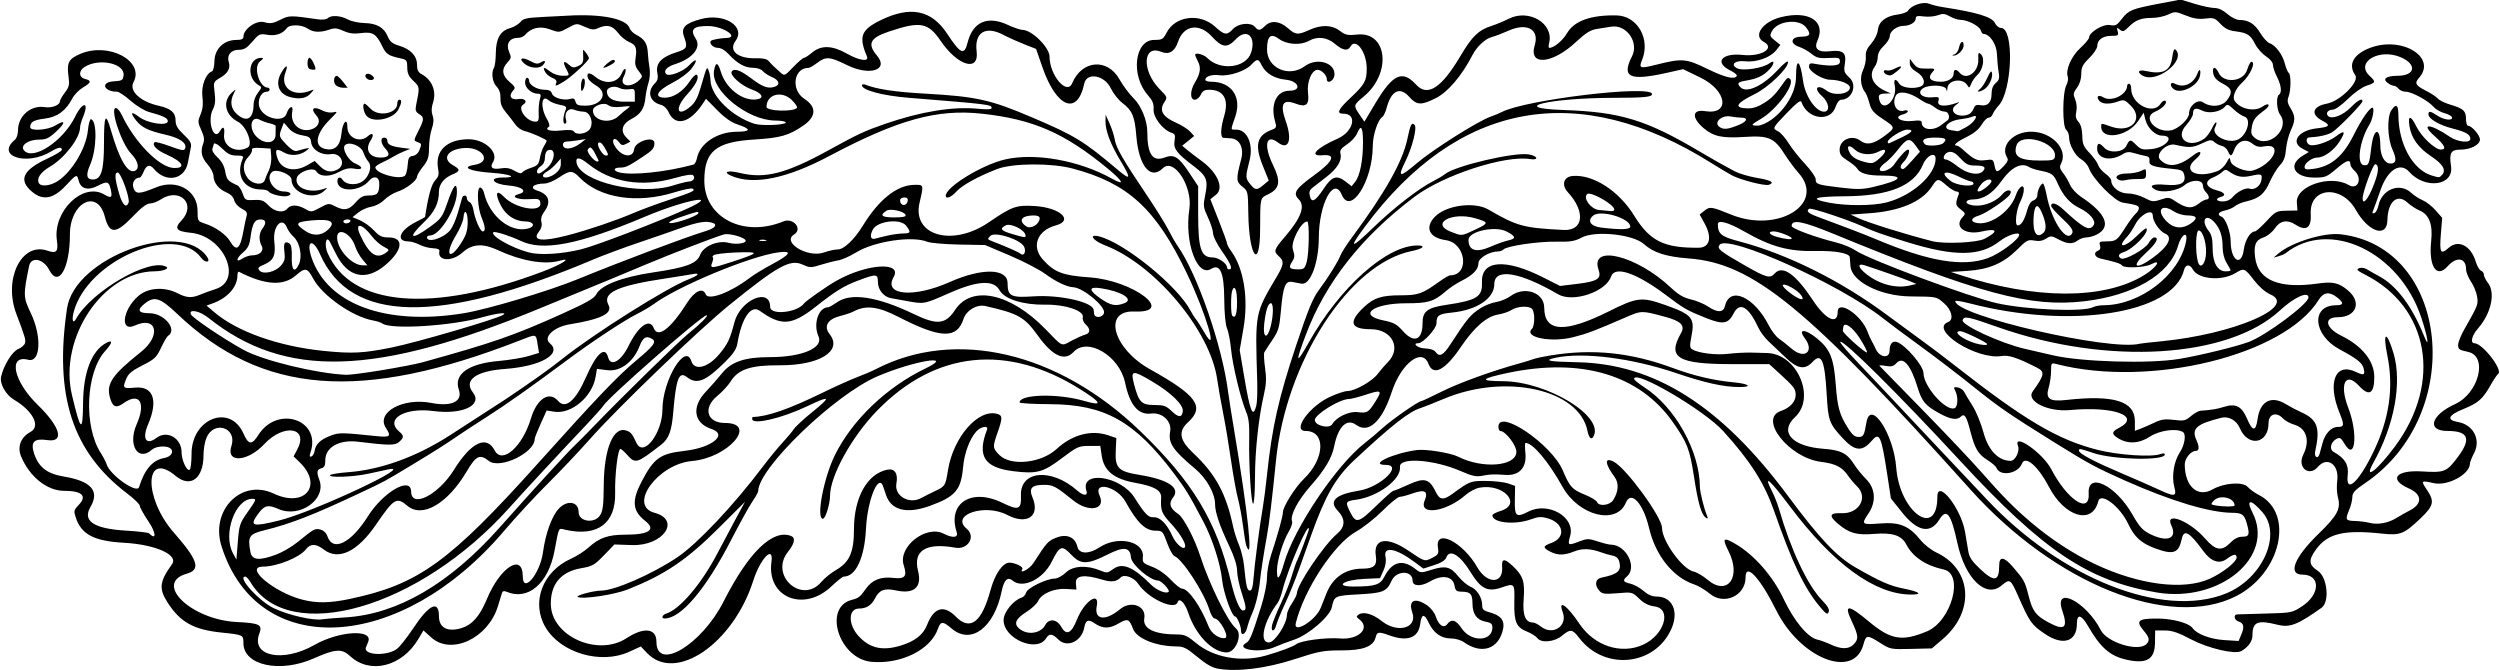 <?xml version="1.0" encoding="UTF-8"?>
<svg version="1.1" viewBox="0 0 1253 336" xmlns="http://www.w3.org/2000/svg">
<path d="m610.39 335.14c-2.832-0.505-6.052-2.354-10.337-5.935-5.295-4.424-6.846-5.203-10.387-5.217-10.224-0.038-19.937-3.945-21.765-8.754-1.953-5.137-2.726-5.415-7.413-2.669-4.532 2.656-7.857 2.597-11.957-0.211-3.133-2.145-4.389-1.606-5.101 2.189-1.31 6.985-8.638 10.34-13.017 5.96-3.008-3.008-4.526-3.144-6.146-0.55-4.571 7.319-21.263 0.162-21.263-9.118 0-3.996 4.8-9.965 9.142-11.368 0.903-0.292 1.875-1.423 2.16-2.513 0.59-2.24 10.25-6.96 14.24-6.96 1.406 0 3.876-1.333 5.701-3.077 3.587-3.428 10.657-3.783 17.484-0.877 2.946 1.254 3.478 1.182 6.21-0.837 4.581-3.387 9.971-1.153 19 7.877 2.795 2.795 7.593 4.723 8.785 3.53 0.8-0.8-3.69-5.62-5.24-5.62-4.04 0-13.36-7.97-13.667-11.687-0.421-5.114-3.543-5.488-11.652-1.395-10.119 5.108-13.457 5.15-18.14 0.226-4.847-5.095-5.836-4.754-9.897 3.404-4.392 8.826-14.5 13.706-19.608 9.467-2.537-2.105-4.301-0.375-5.498 5.391-3.8 18.304-15.374 26.912-25.057 18.635-4.425-3.782-5.515-3.763-6.869 0.12-3.667 10.518-18.519 17.894-33.328 16.552-16.308-1.479-24.46-27.414-9.766-31.072 3.289-0.819 4.149-1.501 6.947-5.503 3.125-4.471 7.531-6.223 13.787-5.482 5.822 0.69 7.04-0.782 5.216-6.308-3.043-9.22 11.175-20.437 20.071-15.837 4.517 2.336 7.38 1.999 6.474-0.761-4.774-14.55 7.403-22.356 22.94-14.708 8.107 3.991 9.498 3.43 9.254-3.737-0.426-12.499 15.256-13.847 28.215-2.424 3.107 2.739 5.451 2.807 4.602 0.135-3.328-10.484 17.204-7.523 24.15 3.483 5.135 8.137 6.899 9.959 9.456 9.767 3.228-0.243 6.707 3.226 9.511 9.483 1.972 4.401 6.378 7.715 6.378 4.797 0-1.92-3.187-6.891-7.203-11.237-4.653-5.035-5.177-6.426-4.84-12.847 0.194-3.701-3.351-5.725-13.113-7.484-10.596-1.91-15.574-5.977-16.687-13.634l-0.705-4.845-5.565 0.018c-5.259 0.017-6.016 0.358-13.741 6.191-9.433 7.122-12.534 7.941-24.43 6.452-14.456-1.81-18.09-7.598-13.038-20.764 0.877-2.285-3.104-1.649-5.342 0.854-3.382 3.781-6.02 10.907-6.653 17.972-1.025 11.43-3.87 14.724-16.722 19.36-11.601 4.185-19.374 2.203-21.936-5.593-0.812-2.469-1.535-4.613-1.607-4.763-2.556-5.33-7.718 8.059-8.394 21.774-0.721 14.614-5.085 24-11.16 24-0.541 0-3.336 2.225-6.211 4.944-13.882 13.129-32.457 5.498-30.013-12.33 1.19-8.685-5.56-1.722-9.099 9.386-10.074 31.621-38.906 51.317-53.207 36.349l-3.167-3.314-5.817 2.663c-14.214 6.508-34.413 0.583-41.969-12.311-7.336-12.518-1.479-28.032 13.002-34.438 2.645-1.17 6.506-3.66 8.579-5.533 5.401-4.88 9.817-6.416 18.441-6.416 12.064 0 15.588-2.509 9.847-7.011-6.297-4.938-6.724-10.024-1.651-19.656 6.216-11.802 9.219-13.944 21.517-15.346 13.752-1.568 21.873-8.185 13.456-10.963-8.899-2.937-10.118-11.006-2.823-18.681 2.612-2.748 6.21-6.841 7.994-9.096 4.69-5.92 11.48-8.24 24.12-8.24 16.187 0 27.001-4.63 24.358-10.43-2.802-6.15 0.016-14.57 4.876-14.57 0.451 0 2.528-1.174 4.615-2.609 6.932-4.766 20.148-2.687 38.266 6.019 11.793 5.667 15.88 5.242 20.778-2.159 8.281-12.514 27.625-8.356 45.222 9.72 8.995 9.24 7.69 8.684 13.337 5.682 2.428-1.291 5.377-2.599 6.553-2.906 2.645-0.692 2.75-2.883 0.247-5.148-1.04-0.941-1.681-2.516-1.424-3.499 0.864-3.304-8.615-6.543-18.684-6.383-11.199 0.177-20.601-2.77-23.021-7.216-2.908-5.343-11.079-4.875-25.372 1.452-12.535 5.549-12.387 5.521-21.047 3.943-3.333-0.607-6.969-1.265-8.08-1.461-3.56-0.629-6.48-4.222-6.48-7.973 0-4.23-0.725-4.298-9.727-0.917-7.361 2.765-11.216 5.134-21.48 13.201-11.999 9.431-17.22 9.807-28.051 2.019-4.419-3.177-9.036 3.619-11.202 16.488-0.471 2.801-2.077 5.178-6.336 9.377-9.703 9.568-14.003 11.247-18.914 7.384-3.976-3.127-5.46 0.656-6.86 17.486-0.796 9.568-2.208 13.385-6.053 16.373-12.245 9.512-12.941 9.722-17.034 5.127-1.47-1.65-3.008-3-3.417-3-1.28 0-2.845 13.112-2.63 22.044 0.367 15.297-8.892 22.139-24.999 18.472-3.574-0.814-3.061-1.815-5.37 10.484-3.103 16.523-13.357 25.242-24.167 20.549-1.125-0.489-1.888-0.277-2.155 0.598-0.228 0.745-1.161 3.78-2.075 6.746-4.951 16.068-23.375 24.662-33.418 15.588l-3.896-3.52-2.522 4.27c-8.203 13.89-24.226 17.916-34.239 8.604-4.15-3.86-7.39-3.65-18.22 1.16-16.91 7.51-35.24 3.53-35.24-7.64 0-4.14-0.083-4.181-10.86-5.296-14.135-1.46-20.786-5.16-27.181-15.12-4.443-6.93-4.03-10.46 2.235-19.13 3.4-4.71-8.236-9.89-24.194-10.78-14.844-0.83-21.243-4.17-24.013-12.57-1.118-3.39-1.014-3.82 1.537-6.49 4.256-4.44 1.544-6.97-7.471-6.97-8.469 0-17.306-7.105-21.522-17.305-1.969-4.763-0.087-9.628 4.716-12.193 5.243-2.8 1.327-10.505-8.2-16.133-4.165-2.46-7.286-8.003-6.506-11.555 1.238-5.635 5.528-12.6 8.527-13.842 1.576-0.653 3.113-1.964 3.414-2.913 0.525-1.655 0.125-3.026-4.323-14.802-6.568-17.389 2.617-36.071 15.548-31.625 4.636 1.594 5.583 0.55 4.779-5.265-2.017-14.576 13.105-29.176 23.723-22.903 3.545 2.094 4.192 1.629 3.311-2.38-0.922-4.199-1.753-4.45-6.513-1.968-4.892 2.55-8.545 1.566-9.586-2.58-0.851-3.389-1.09-3.299-6.359 2.39-6.757 7.3-12.384 7.91-18.292 2.004-5.328-5.328-2.551-10.117 8.949-15.43 4.005-1.85 7.281-3.843 7.281-4.429 0-1.586-1.885-1.295-5.382 0.83-12.302 7.478-28.055 2.352-18.118-5.895 0.825-0.685 1.5-2.744 1.5-4.575 0-7.291 6.41-12.882 13.458-11.738 3.456 0.561 7.542-0.998 7.542-2.878 0-0.616 1.121-2.59 2.491-4.387 2.112-2.769 2.397-3.952 1.874-7.774-0.992-7.239-0.065-9.101 5.787-11.619 14.229-6.121 32.441 3.521 26.746 14.161-2.341 4.373 3.399 9.747 12.618 11.813 6.172 1.383 8.484 3.412 8.484 7.445 0 2.375 0.995 4.082 4.089 7.013 3.299 3.126 3.984 4.373 3.545 6.456-0.299 1.42-0.954 4.794-1.455 7.497-1.616 8.714-11.063 10.452-17.123 3.15-1.971-2.374-3.678-1.89-5.055 1.434-0.683 1.65-1.552 3-1.93 3-2.545 0-4.139 2.687-3.145 5.303 1.189 3.128 2.841 3.062 11.425-0.457 10.358-4.245 20.65 1.625 20.65 11.784 0 5.145 0.053 5.237 3.75 6.453 5.367 1.766 10.518 5.412 12.581 8.905 3.197 5.413 5.051 3.899 6.715-5.484 0.488-2.75 1.17-5.978 1.517-7.174 0.501-1.729-5.7e-4 -2.501-2.452-3.768-1.768-0.914-3.36-2.698-3.732-4.183-0.418-1.665-1.827-3.081-3.948-3.967-3.88-1.625-6.43-4.898-6.43-8.251 0-1.317-1.35-3.933-3-5.812-3.086-3.514-3.67-6.455-2.102-10.579 0.651-1.712 0.37-3.514-1.021-6.547-1.787-3.897-1.811-4.443-0.354-7.93 1.116-2.671 1.377-5.244 0.911-8.973-0.663-5.305 1.714-11.535 4.792-12.561 0.635-0.212 1.191-2.525 1.24-5.165 0.114-6.056 4.672-10.522 10.784-10.566 2.76-0.02 3.75-0.449 3.75-1.627 0-3.863 6.443-8.393 10.388-7.303 3.085 0.852 4.372 0.664 8.057-1.177 4.516-2.255 4.856-2.26 18.891-0.244 2.229 0.32 4.303 0.085 4.95-0.562 1.643-1.643 6.367-1.354 10.013 0.614 1.76 0.95 5.518 1.768 8.35 1.819 6.148 0.11 9.812 2.23 11.712 6.775 1.067 2.552 2.317 3.565 5.627 4.557 5.812 1.741 9.012 5.129 9.012 9.541 0 2.597 0.574 3.818 2.209 4.692 5.366 2.872 7.685 8.652 5.783 14.415-0.797 2.415-0.859 4.416-0.195 6.32 0.692 1.984 0.577 3.92-0.398 6.72-0.753 2.163-1.376 6.459-1.384 9.546-0.02 4.716-0.5 6.213-3.02 9.386-1.65 2.076-3 4.348-3 5.049 0 1.917-5.456 6.121-9.725 7.492-2.076 0.667-5.07 2.51-6.652 4.094-1.656 1.658-4.415 3.129-6.5 3.464-1.993 0.32-4.934 1.629-6.537 2.91l-2.914 2.328 3.695 1.544c2.032 0.849 5.197 3.136 7.032 5.082 2.769 2.936 4.036 3.538 7.45 3.538 7.757 0 7.03 6.387-1.562 13.723-9.773 8.344-18.88 6.401-24.787-5.287-1.65-3.265-3.093-6.104-3.207-6.31-1.858-3.355-2.872 1.588-1.144 5.578 11.668 26.938 52.068 30.461 107.83 9.403 9.649-3.644 15.415-7.364 8.373-5.402-7.518 2.095-19.192 0.067-30.848-5.359-7.55-3.514-12.849-3.168-17.632 1.153-5.328 4.813-12.729 4.415-11.653-0.626 0.192-0.9-0.863-1.376-3.227-1.456-1.932-0.066-4.947-0.862-6.7-1.768-1.76-0.91-4.25-1.65-5.54-1.65-6.54 0-4.572-5.536 3.406-9.579 2.664-1.35 4.86-2.56 4.879-2.688 1.563-10.447 3.179-16.332 5.024-18.296 1.769-1.883 2.055-3.014 1.506-5.944-1.657-8.831 4.294-14.612 15.143-14.709 8.222-0.074 15.427 6.568 12.394 11.425-1.744 2.793-0.438 3.868 3.864 3.18 2.799-0.448 4.698-0.111 6.982 1.238 2.156 1.274 3.359 1.51 3.845 0.758 0.389-0.603 2.38-1.641 4.425-2.307 3.179-1.036 3.811-1.745 4.362-4.895 0.355-2.026 1.27-4.68 2.033-5.898 0.77-1.219 1.39-2.445 1.39-2.726 0-0.688-7.833-4.137-11.21-4.937-1.491-0.353-3.516-1.8-4.5-3.215-0.984-1.415-3.099-4.14-4.699-6.055-2.147-2.569-2.874-4.436-2.773-7.127 0.093-2.482-0.543-4.37-1.993-5.913-2.13-2.267-2.725-7.048-1.187-9.537 0.425-0.688 0.809-3.956 0.855-7.263 0.1-7.295 2.275-11.079 7.142-12.423 1.886-0.521 4.202-1.887 5.147-3.037 1.463-1.779 3.133-2.16 11.219-2.559 5.225-0.258 10.85-0.55 12.5-0.648 16.918-1.009 29.534 1.533 31.032 6.254 0.335 1.057 1.848 2.562 3.362 3.345 4.091 2.116 5.533 4.342 5.784 8.93 0.124 2.269 0.518 5.78 0.875 7.804 0.357 2.024 0.125 5.266-0.515 7.207-0.64 1.94-1.352 5.413-1.581 7.716-0.536 5.383-2.404 8.158-7.144 10.609-4.58 2.368-5.541 6.061-2.396 9.206l2.038 2.038-2.133 1.142c-1.802 0.965-2.397 0.792-3.834-1.113-1.945-2.578-3.679-1.144-2.126 1.758 3.044 5.688 9.378 7.016 9.948 2.087 0.467-4.041 10.21-6.988 10.176-3.077-0.022 2.519-0.946 3.595-5.878 6.851-7.242 4.78-8.485 5.369-11.357 5.385-3.315 0.018-3.635 1.544-0.5 2.385 6.257 1.677 23.505-0.122 37.358-3.896 0.609-0.166 1.373-1.628 1.697-3.248 1.479-7.397 10.195-13.166 19.945-13.204 7.073-0.027 7.354-1.329 0.76-3.519-3.522-1.17-6.636-3.326-10.586-7.33l-5.59-5.673-1.65 2.5c-6.434 9.739-13.776 11.564-17.077 4.245-0.854-1.893-2.412-3.358-3.994-3.755-5.467-1.372-6.991-6.604-3.067-10.529 1.611-1.611 1.9-2.775 1.378-5.556-0.87-4.638 2.05-7.82 9.263-10.094 5.71-1.8 6.092-2.536 4.133-7.955-1.622-4.486 0.496-6.682 8.51-8.829 11.701-3.133 22.572 3.764 17.298 10.976-3.585 4.903 1.077 8.905 10.12 8.687 3.586-0.087 5.638 0.352 6.5 1.389 0.693 0.834 1.854 2.057 2.581 2.718 0.727 0.661 2.229 2.029 3.337 3.04 1.977 1.802 2.1 1.75 6.412-2.75 2.42-2.523 4.82-4.587 5.34-4.587 0.517 0 2.366-1.2 4.109-2.667 4.495-3.782 10.039-3.622 17.343 0.5 6.372 3.596 11.334 4.292 10.111 1.417-4.182-9.83-2.931-13.261 6.551-17.964 15.125-7.502 25.759-5.408 33.681 6.632 6.698 10.179 8.58 10.994 10.233 4.429 2.627-10.432 9.946-13.638 20.217-8.857 2.942 1.37 6.257 2.495 7.367 2.5 4.602 0.022 13.482 8.809 13.482 13.34 0 9.334 8.737 19.628 11.351 13.373 4.859-11.629 17.645-12.696 23.686-1.976 1.789 3.175 4.963 7.436 7.053 9.468 3.839 3.733 6.91 11.209 6.91 16.819 0 11.27 2.637 15.214 8.646 12.93 4.698-1.786 7.049-0.381 12.11 7.24l4.744 7.144v14.086c0 17.189 1.441 21.586 7.075 21.586 3.12 0 7.425 3.008 7.425 5.189 0 0.446 0.45 0.811 1 0.811 1.98 0 0.922-2.721-3.5-9-2.475-3.515-4.504-7.54-4.51-8.945-5e-3 -1.405-1.158-5.022-2.562-8.038-2.422-5.203-2.49-5.799-1.323-11.67 1.427-7.177 0.579-9.232-5.792-14.046-8.484-6.41-10.278-8.743-9.659-12.557 0.475-2.926 0.234-3.644-1.395-4.161-4.388-1.393-9.331-7.738-9.099-11.68 0.172-2.911-0.454-4.473-2.917-7.277-8.68-9.888-6.6-27.622 3.24-27.622 3.961 0 4.479-0.305 6.219-3.658 4.361-8.402 16.58-9.933 24.216-3.034 4.829 4.363 5.963 4.512 9.081 1.192 2.723-2.898 8.954-3.465 11-1 1.65 1.989 2.607 1.893 5-0.5 2.926-2.926 7.317-2.539 11.347 1 4.03 3.539 5.037 3.634 10.794 1.022 6.06-2.75 11.408-2.603 15.373 0.42 2.799 2.135 3.904 2.37 8.77 1.868 15.076-1.556 17.286 19.326 3.28 30.99-5.302 4.415-5.321 4.495-2.159 9.154l2.404 3.542 5.551-9.302c8.716-14.607 13.502-16.788 20.376-9.287 5.739 6.263 12.694 1.763 22.265-14.406 5.832-9.853 9.068-12.987 15.501-15.014 2.2-0.693 6.122-2.324 8.717-3.624 10.13-5.076 22.627 2.441 20.192 12.145-0.34 1.37-0.32 2.491 0.04 2.491 2.374 0 6.728-3.612 8.975-7.448 3.583-6.114 11.99-9.109 24.8-8.835 10.465 0.223 17.093 11.877 12.738 22.393-1.702 4.109-0.998 4.361 6.745 2.41 13.384-3.372 15.235-3.236 25.759 1.883 9.133 4.443 13.808 5.591 14.988 3.682 0.311-0.503-1.125-1.741-3.191-2.75-8.264-4.038-4.393-8.938 6.167-7.807 9.36 1.002 16.46-3.381 10.58-6.529-5.6-2.997-0.696-10.08 8.596-12.414 14.019-3.522 22.693 2.102 18.257 11.837-1.839 4.036 0.43 5.94 6.255 5.25 6.576-0.779 8.402 0.739 7.52 6.25-0.613 3.835-0.395 4.492 2.348 7.053 4.03 3.769 1.19 11.023-4.33 11.023-0.828 0-2.018 1.572-2.657 3.508-2.629 7.965-14.278 6.275-17.164-2.49-0.341-1.036-2.496 0.616-7.161 5.492-7.556 7.898-7.474 7.724-4.396 9.371 1.252 0.67 3.583 3.333 5.181 5.919s5.298 7.255 8.224 10.377c2.926 3.122 5.319 6.561 5.319 7.643 0 2.529 0.842 2.809 12.652 4.215 8.3 0.987 10.87 0.93 16.35-0.36 14.22-3.35 16.04-5.674 4.43-5.674-7.545 0-11.204-1.055-12.75-3.675-0.449-0.761-2.586-2.501-4.75-3.867-3.11-1.969-3.93-3.09-3.93-5.414 0-5.065 6.18-7.736 10.441-4.512 3.091 2.338 6.431 1.732 11.675-2.117 6.064-4.452 6.066-4.436-0.587-8.851-4.517-2.998-5.667-4.366-6.598-7.847-0.62-2.319-1.552-4.735-2.071-5.369-2.345-2.864-2.824-7.622-1.127-11.198 0.925-1.95 1.558-4.981 1.407-6.736-0.204-2.364 0.5-4.073 2.713-6.594 1.733-1.973 3.126-4.815 3.317-6.762 0.414-4.228 3.951-7.002 9.915-7.777 2.427-0.315 4.765-1.168 5.195-1.895 1.596-2.698 7.525-4.703 10.476-3.543 1.508 0.592 4.542 1.354 6.742 1.691 17.423 2.675 24.948 4.96 26.331 7.996 0.67 1.37 1.97 2.471 3.07 2.471 6.66 0 5.671 31.467-1.225 38.953-1.29 1.401-2.623 3.334-2.961 4.297-0.338 0.963-1.26 1.75-2.048 1.75-0.788 0-2.36 1.571-3.493 3.492-1.367 2.317-3.924 4.406-7.599 6.208-4.98 2.424-7.05 4.3-4.77 4.3 0.446 0 1.684 0.795 2.75 1.766 5.755 5.241 7.427 6.046 11.449 5.506 3.821-0.512 4.013-0.404 4.613 2.597 0.767 3.834 1.289 3.876 4.646 0.371 1.921-2.005 2.387-3.167 1.702-4.25-3.7-5.778 3-12.99 12-12.99 10.435 0 18.792 8.977 14.983 16.094-0.828 1.547-0.597 2.539 1.091 4.684 1.178 1.497 2.745 4.167 3.483 5.934s3.244 4.466 5.568 6c12.428 8.199 15.254 14.989 7.836 18.825-1.556 0.805-3.89 1.463-5.188 1.463s-3.232 0.661-4.3 1.468c-2.667 2.017-5.308 1.887-9.724-0.48-3.509-1.881-3.914-1.906-6.231-0.388-1.714 1.123-3.534 1.425-5.904 0.981-3.139-0.589-3.853-0.215-8.518 4.449-6.89 6.89-14.222 10.047-24.926 10.731l-8.361 0.535 3.861 1.285c37.995 12.643 72.896 12.759 93.04 0.309 6.29-3.887 9.078-8.366 3.371-5.415-3.267 1.689-13.588 2.082-14.533 0.553-0.549-0.889-3.251-1.753-10.767-3.446-2.995-0.675-3.689-3.007-1.181-3.969 1.043-0.4 1.355-1.274 0.933-2.607-0.561-1.766-0.181-2.007 3.181-2.02 4.869-0.019 5.337-0.363 9.583-7.028 1.942-3.049 4.252-6.141 5.133-6.872s1.601-1.94 1.601-2.688c0-1.347-1.121-1.741-8.124-2.861-4.02-0.643-15.049-11.876-16.928-17.242-0.538-1.537-2.237-3.512-3.776-4.39-3.092-1.764-6.172-7.344-6.172-11.182 0-1.362-0.651-3.017-1.447-3.678-1.942-1.611-1.893-18.39 0.064-22.231 0.753-1.478 1.093-3.406 0.756-4.285-1.28-3.335 1.75-10.333 6.244-14.423 2.411-2.194 4.4-4.578 4.42-5.298 0.075-2.69 7.09-6.875 10.462-6.243 2.756 0.517 3.489 0.14 5.922-3.05 3.347-4.389 4.986-5.059 18.776-7.686l10.738-2.045 6.938 2.107c3.8 1.169 8.3 2.118 10 2.118 1.974 0 4.273 1.065 6.477 3 1.888 1.658 4.559 3 5.97 3 4.615 0 7.704 1.907 10.463 6.462 1.496 2.469 3.573 4.776 4.615 5.127 3.056 1.029 6.513 5.584 7.725 10.178 0.619 2.347 1.52 4.511 2.003 4.809 1.183 0.731 1.115 8.669-0.102 11.869-0.767 2.018-0.551 3.277 0.996 5.815 2.466 4.045 2.481 6.045 0.08 11.174-1.046 2.236-2.107 6.449-2.358 9.363-0.338 3.937-1.12 5.991-3.043 8-1.423 1.487-3.697 5.213-5.053 8.28-2.714 6.14-5.411 8.412-11.65 9.814-2.275 0.511-4.892 1.595-5.815 2.408-0.923 0.813-3.141 1.79-4.928 2.17-3.396 0.722-4.26 2.207-1.828 3.14 2.007 0.77 4.578 7.704 4.578 12.347 0 9.692 5.399 13.055 6.587 4.104 0.626-4.716 3.286-9.059 5.55-9.059 0.582 0 3.199-2.316 5.815-5.146 4.547-4.92 4.993-5.151 10.133-5.25l5.377-0.104-0.29-4.006c-0.597-8.254 16.839-14.144 25.946-8.765 4.688 2.769 7.138-3.377 2.882-7.229-1.1-0.995-2-2.389-2-3.096 0-2.748-1.901-2.163-6.931 2.13-4.9 4.179-5.6 4.47-11.1 4.47-10.129 0-13.516-6.301-5.882-10.943l3.093-1.881-3.12-1.613c-6.346-3.282-2.092-9.297 7.258-10.262 6.32-0.652 6.966-1.554 2.693-3.764-6.118-3.164-5.064-7.236 2.225-8.597 6.66-1.244 16.445-11.044 14.211-14.234-3.731-5.327-0.991-10.47 7.28-13.664 16.042-6.195 33.892 4.704 24.628 15.037-2.309 2.576-1.676 3.756 3.397 6.326 2.647 1.341 5.401 3.147 6.12 4.014 0.719 0.866 3.561 2.244 6.316 3.062 6.529 1.939 7.752 3.065 7.752 7.141 0 1.859 0.5 3.379 1 3.379 1.9 0 6 4.821 6 6.929 0 2.638-4.7 5.071-9.9 5.071-4.706 0-5.597 1.619-4.588 8.342 1.463 9.755-13.022 11.692-20.934 2.799-4.587-5.156-10.909-1.076-14.502 9.359-1.515 4.4-3.127 8.849-3.583 9.886-0.614 1.397-0.47 1.767 0.555 1.425 0.761-0.254 1.683-1.922 2.048-3.708 1.686-8.244 10.69-11.796 16.427-6.479 1.428 1.323 4.035 3.007 5.794 3.742 1.759 0.735 4.674 3.017 6.478 5.072l3.28 3.735-0.683 8.414c-0.732 9.026-0.056 10.216 3.813 6.714 4.932-4.463 11.278-1.254 13.734 6.945 0.636 2.123 1.806 4.11 2.601 4.415 0.794 0.305 1.444 1.222 1.444 2.039s0.9 2.629 2 4.028c3.918 4.981 1.654 15.347-5.008 22.935-3.066 3.492-3.973 7.322-1.742 7.358 4.131 0.067 14.612 13.711 11.845 15.421-0.497 0.307-2.242 2.921-3.878 5.809-3.857 6.811-6.05 8.717-13.527 11.757-7.576 3.08-8.605 5.494-2.763 6.481 7.724 1.305 11.679 8.817 8.178 15.533-1.158 2.222-2.106 4.602-2.106 5.289 0 5.411-11.2 11.449-18.228 9.827-6.288-1.451-6.475-1.261-3.321 3.386 3.891 5.734 3.397 7.97-3.138 14.199-8.34 7.949-10.207 8.699-19.263 7.728-19.212-2.06-27.365-0.109-33.218 7.951-3.869 5.328-3.663 7.727 0.918 10.691 4.771 3.087 6.045 15.546 1.893 18.503-12.035 8.569-15.936 10.073-22.106 8.519-9.987-2.515-12.537-1.438-12.537 5.294 0 2.999-2.093 5.945-5.638 7.933-3.121 1.751-16.437-1.349-24.972-5.814-6.7-3.54-9.7-4.54-13.4-4.54h-4.761l-0.087 6.199c-0.116 8.225-4.039 10.644-13.864 8.549-8.566-1.827-13.398-5.991-19.724-16.997-3.315-5.767-5.54-6.238-5.54-1.173 0 9.092-7.017 11.304-16.138 5.086-6.633-4.522-7.492-5.741-13.319-18.913-3.808-8.606-4.131-8.809-8.36-5.25-7.803 6.566-18.19-3.452-22.086-21.299-3.249-14.886-5.402-17.678-9.065-11.752-4.509 7.296-10.968 6.032-18.701-3.66l-5.561-6.969-1.802-11.765c-3.047-19.896-3.894-21.724-7.896-17.047-4.674 5.463-8.356 5.173-14.214-1.119-6.985-7.502-7.513-8.9-8.246-21.833-1.007-17.749-2.632-21.484-7.2-16.555-3.729 4.024-7.573 3.377-13.358-2.25-2.686-2.612-6.469-6.197-8.406-7.965s-4.312-4.918-5.277-7c-4.926-10.62-9.356-13.196-12.408-7.214-2.698 5.288-5.269 5.741-13.653 2.404-9.646-3.84-11.171-4.708-20.146-11.472-14.907-11.233-25.803-14.94-27.64-9.405-2.546 7.673-19.107 13.239-26.525 8.915-19.382-11.298-32-13.302-32-5.083 0 7.127-8.664 12.954-21.157 14.228-6.811 0.695-7.804 1.389-7.828 5.475-0.015 2.575-6.68 9.866-9.018 9.866-3.423 0-0.358 2.551 3.176 2.643 2.595 0.068 4.622 0.724 5.36 1.733 2.038 2.787 3.845 1.82 7.705-4.126 8.195-12.626 9.828-14.574 14.96-17.85 2.034-1.298 5.51-2.65 7.723-3.004 2.214-0.354 5.474-1.713 7.246-3.02 7.007-5.17 16.815-1.777 16.846 5.828 0.051 12.337 10.288 12.904 32.502 1.801 14.072-7.034 16.362-7.293 27.993-3.177 13.771 4.874 15.124 6.52 13.229 16.101-0.844 4.268-0.776 5.431 0.361 6.142 3.052 1.908 11.927 3.024 18.086 2.275 3.474-0.422 8.791-0.696 11.816-0.607 3.025 0.089 6.495 0.184 7.712 0.211 15.02 0.339 24.609 22.328 14.009 32.125-8.044 7.434-1.532 14.707 14.203 15.863 8.737 0.642 11.91 2.255 15.442 7.85 1.298 2.056 3.996 5.374 5.997 7.375 4.689 4.689 5.129 11.36 1.137 17.242-3.707 5.463-3.448 5.68 5.921 4.96 9.807-0.754 14.466 1.175 20.263 8.39 1.751 2.179 5.325 4.969 7.941 6.199 17.855 8.393 19.343 29.522 3.059 43.434l-5.384 4.6-10.403 0.256c-10.221 0.252-10.492 0.199-15.487-2.994-6.492-4.15-7.105-4.092-8.423 0.803-4.756 17.664-31.708 7.016-43.754-17.286-8.2-16.4-15.31-23.99-15.31-16.29 0 9.115-10.792 14.041-17.847 8.146-2.287-1.911-5.836-4.028-7.885-4.704-10.596-3.497-19.378-14.457-22.626-28.238-2.921-12.391-8.998-19.068-11.611-12.758-4.717 11.387-23.581 6.679-31.757-7.926-7.21-12.88-14.91-22-18.57-22-0.308 0-0.323 2.362-0.034 5.25 0.71 7.087-3.11 11.251-9.897 10.788-6.16-0.42-7.845-0.356-11.866 0.451-2.853 0.572-5.015 0.1-10.5-2.297-13.576-5.931-31.194-7.167-30.613-2.147 0.715 6.174-11.056 14.949-22.045 16.435-5.379 0.727-5.526 1.079-2.73 6.559 2.77 5.43 4.063 5.076 12.916-3.54 4.239-4.125 8.089-7.5 8.555-7.5 0.467 0 3.909-1.411 7.649-3.134 7.862-3.624 10.432-2.927 13.584 3.683 1.954 4.097 3.804 4.311 8.377 0.967 8.722-6.376 9.075-6.511 16.898-6.456 4.125 0.029 9.075 0.597 11 1.263l3.5 1.211-0.137 7.233c-0.153 8.105 0.687 8.81 6.76 5.669 9.965-5.153 23.59 2.701 20.994 12.102-1.352 4.896-1.162 5.026 4.293 2.943 4.224-1.613 4.869-1.62 9.499-0.106 2.732 0.894 5.679 1.625 6.549 1.625 7.768 0 13.478 11.489 7.978 16.053-2.202 1.828-1.738 2.722 1.814 3.495 1.788 0.389 4.728 2 6.535 3.579 2.208 1.931 4.377 2.873 6.615 2.873 7.817 0 11.254 7.284 7.527 15.949-8.1 18.83-33.602 21.474-46.307 4.801-3.392-4.452-4.466-4.592-8.592-1.121-3.779 3.18-10.5 3.814-12.431 1.174-0.671-0.917-3.044-2.398-5.273-3.29-5.247-2.099-6.404-4.824-6.226-14.655 0.176-9.66 0.205-9.627-6.472-7.357-6.976 2.371-10.34 0.653-15.609-7.97-5.047-8.26-10.33-11.473-11.933-7.257-0.602 1.583-2.493 2.798-6.225 3.999l-5.361 1.725-4-3.002c-9.686-7.269-16.203-8.473-14.948-2.761 0.422 1.922 0.048 4.328-1.055 6.772l-1.71 3.791-7.864 0.357c-10.53 0.478-15.271 3.852-5.388 3.834 10.771-0.02 13.345-0.835 15.408-4.878 3.906-7.653 9.142-8.977 15.554-3.933 2.657 2.09 2.792 2.096 8.203 0.391 6.913-2.179 9.416-1.549 13.364 3.363 1.73 2.152 4.469 4.462 6.087 5.132 3.258 1.349 5.848 5.49 5.848 9.349 0 2.066 0.681 2.694 3.841 3.545 5.412 1.457 7.523 4.066 6.655 8.226-2.12 10.156-10.683 13.077-19.65 6.704-1.526-1.084-4.338-1.887-6.615-1.887-4.782 0-8.615-2.726-11.022-7.839-2.255-4.79-3.582-4.605-4.276 0.596-0.932 6.982-6.347 8.987-15.432 5.714-5.433-1.957-6.187-1.854-6.89 0.946-1.168 4.655-6.216 6.583-17.238 6.583-8.985 0-11.137 0.406-23.468 4.422-14.327 4.667-28.831 6.442-38.517 4.714zm24.11-6.59c6.863-1.954 13.762-4.526 15.086-5.624 2.192-1.819 14.915-3.521 21.914-2.931 9.509 0.802 15.559-5.167 9.75-9.619-1.533-1.175-1.564-1.471-0.25-2.387 2.302-1.606 7.06-0.278 11.345 3.166 8.066 6.482 18.247 3.709 15.484-4.218-2.099-6.02 1.252-7.704 7.273-3.655 1.983 1.334 3.864 3.713 4.519 5.717 1.464 4.484 4.021 6.137 5.798 3.748 2.052-2.759 4.342-2.069 7.134 2.151 4.679 7.07 15.447 6.76 15.447-0.445 0-1.758-0.74-2.373-3.471-2.885-4.39-0.82-6.53-3.85-6.53-9.23 0-4.655-1.032-5.746-5.489-5.8-2.529-0.031-3.069-0.499-3.507-3.037-0.818-4.74-6.191-5.647-12.289-2.073-4.501 2.638-8.715 2.449-8.715-0.391 0-5.286-8.141-5.267-10.527 0.025-2.469 5.476-4.178 6.171-16.857 6.853-11.621 0.625-11.9 0.761-13.085 6.379-0.982 4.655-11.621 13.851-18.853 16.297-3.397 1.149-7.85 2.836-9.895 3.75-7.156 3.197-20.134 1.196-14.109-2.176 1.726-0.966 2.851-3.721 7.369-18.036 1.689-5.353 2.953-11.572 2.948-14.5-6e-3 -2.82 0.877-7.827 1.961-11.127 3.56-10.83 6.05-19.8 6.05-21.79 0-2.748 6.166-12.547 10.515-16.712 10.569-10.121 11.074-24 0.874-24-7.034 0 1.895-12.441 12.322-17.168 3.435-1.557 7.291-2.832 8.57-2.832 3.783 0 12.352-4.83 15.205-8.572 1.457-1.911 3.744-4.568 5.081-5.906 7.04-7.04 2.12-16.52-8.57-16.52-10.223 0-11.313-3.624-3.344-11.117 4.952-4.656 8.819-5.883 18.546-5.883 8.525 0 10.665-0.75 18.79-6.587 2.613-1.877 5.198-3.413 5.746-3.413 9.992 0 8.061-16.244-2.096-17.636-8.394-1.151-10.772-6.431-5.341-11.861 5.716-5.716 19.738-7.539 26.719-3.474 14.346 8.355 17.475 9.204 37.656 10.214 10.013 0.501 11.108-9.135 2.147-18.889-3.369-3.667-2.151-7.785 2.416-8.164 10.269-0.851 23.164 7.473 30.809 19.888 7.845 12.74 14.915 16.254 32.343 16.076 5.577-0.057 6.821-5.155 2.964-12.145l-2.478-4.489 2.174-1.761c2.932-2.374 3.521-2.296 13.647 1.813 23.332 9.469 47.45-5.385 33.812-20.824-2.065-2.338-5.161-6.485-6.88-9.216-5.321-8.453-8.122-9.695-20.127-8.918-11.337 0.733-15.636-0.177-20.61-4.363-6.161-5.184-5.831-9.604 0.639-8.555 12.774 2.073 11.128-10.302-2.235-16.799l-8.709-4.235-8.041 1.805c-18.838 4.228-22.978 2.303-17.604-8.188 3.627-7.081-2.742-16.19-10.428-14.913-1.655 0.275-4.874 0.786-7.154 1.136-3.227 0.495-5.553 1.948-10.5 6.556-11.964 11.144-23.863 12.093-20.657 1.648 2.434-7.93-3.818-11.489-12.988-7.396-3.14 1.402-6.966 2.859-8.502 3.237-3.218 0.794-7.537 4.813-9.708 9.034-5.277 10.259-12.252 18.496-18.221 21.519-7.493 3.794-9.704 3.696-13.509-0.603-4.591-5.186-8.95-3.112-11.227 5.343-0.603 2.24-1.581 4.372-2.174 4.738-2.314 1.43-4.825 9.054-4.847 14.713-0.067 17.539-11.147 34.831-15.556 24.278-3.94-9.416-11.42 4.561-11.47 21.431-0.04 12.703-4.229 23.94-8.641 23.179-1.023-0.176-3.089-0.564-4.592-0.861-3.586-0.709-4.679 2.045-5.779 14.553-0.731 8.32-1.21 9.947-4.272 14.5-1.896 2.821-3.711 5.612-4.032 6.202-0.321 0.59-0.154 4.109 0.371 7.819 0.742 5.237 0.612 8.229-0.582 13.376-2.643 11.397-4.457 28.226-4.466 41.423-4e-3 6.98-0.404 12.936-0.889 13.235-1.037 0.641-2.302-20.033-2.015-32.926 0.147-6.601-0.252-10.062-1.499-12.984-2.72-6.38-6.82-23.37-7.6-31.51-0.396-4.125-1.306-8.85-2.022-10.5-0.803-1.851-1.334-7.488-1.387-14.722-0.097-13.249-2.099-17.812-6.584-15.011-6.976 4.357-13.464-13.464-10.905-29.955 1.752-11.295-7.748-25.969-13.276-20.506-6.205 6.132-12.08-1.051-13.312-16.276-0.792-9.787-2.01-12.649-7.004-16.458-1.987-1.515-4.601-4.832-5.809-7.371-3.135-6.587-12.05-8.157-13.268-2.337-3.406 16.28-13.935 12.158-20.984-8.214l-3.17-9.15-5.89-2.305c-3.239-1.268-7.975-3.405-10.525-4.75-8.924-4.706-14.565-1.208-13.378 8.297 1.31 10.482-9.459 7.33-18.045-5.281-6.287-9.235-10.222-9.94-25.942-4.652-9.498 3.195-10.941 6.137-5.932 12.09 6.07 7.213-3.738 10.299-15.017 4.724-8.681-4.29-10.618-4.436-14.962-1.123-1.803 1.375-3.763 2.5-4.357 2.5-7.492 0-8.975 11.052-2.085 15.533 6.192 4.028 6.016 8.883-0.486 13.356-7.327 5.041-11.41 6.204-24.661 7.024-19.292 1.194-25 5.913-25 20.669 0 18.491 19.677 28.614 39.603 20.373 4.99-2.064 9.831 3.804 5.397 6.544-6.326 3.91 6.833 11.881 14.909 9.032 2.388-0.843 5.544-1.532 7.013-1.532 3.08 0 8.298-4.971 12.596-12 7.815-12.779 16.83-20.05 25.217-20.337 5.374-0.184 5.328-0.313 3.152 8.865-3.922 16.545 16.437 22.378 34.63 9.922 11.693-8.005 13.856-8.772 23.127-8.193 12.69 0.792 19.69 7.229 10.54 9.693-9.354 2.519-12.415 10.576-6.503 17.119 5.824 6.446 9.863 7.986 23.445 8.939 21.953 1.54 43.422 17.962 22.369 17.111-15.964-0.646-10.705 18.592 7.92 28.97 23.423 13.052 27.526 18.743 19.085 26.474-5.12 4.69-4.415 8.972 2.558 15.53 11.205 10.538 16.467 20.252 19.992 36.906 0.524 2.475 1.842 6.585 2.929 9.133 1.087 2.548 2.235 7.273 2.551 10.5 1 10.199 1.513 12.367 2.93 12.367 0.966 0 1.498-1.839 1.807-6.25 0.459-6.547 3.059-26.346 4.696-35.75 0.526-3.025 1.451-10.225 2.055-16 2.49-23.807 5.8-38.501 14.64-65 5.857-17.556 8.329-23.599 11.25-27.5 4.726-6.312 9.68-14.254 10.915-17.5 0.523-1.375 3.116-5.425 5.762-9 16.702-22.568 25.404-38.031 27.778-49.356 1.532-7.307 2.156-8.525 3.618-7.063 1.373 1.373-1.168 11.361-4.709 18.504-3.96 7.99-2.859 8.105 5.95 0.619 7.975-6.778 30.448-20.971 36.692-23.174 2.101-0.741 4.668-1.8 5.703-2.353 11.59-6.188 75.394-13.834 75.383-9.034-3e-3 1.464-3.958 1.858-18.833 1.875-32.567 0.038-53.917 5.112-25.668 6.1 28.795 1.007 41.508 4.89 68.574 20.945 6.142 3.643 11.622 6.733 17.341 9.778 2.153 1.146 7.216 2.639 11.25 3.317 7.033 1.182 8.94 2.289 5.93 3.444-1.91 0.728-14.27-2.425-18.59-4.746-1.92-1.035-6.42-3.725-10-5.976-67.15-42.294-127.29-31.266-174.07 31.925-8.262 11.16-6.993 11.208 4.434 0.168 10.075-9.733 22.7-19.521 29.84-23.133 2.362-1.195 5.01-2.777 5.884-3.516 4.933-4.172 35.108-11.262 42.238-9.924 4.591 0.861 4.988 3.033 0.423 2.313-12.655-1.994-43.346 8.036-57.75 18.874-26.464 19.912-44.53 42.799-54.436 68.965-5.531 14.61-5.142 15.663 1.456 3.946 15.514-27.551 38.774-48.343 54.23-48.476 4.664-0.04 3.041 1.642-2.696 2.794-31.348 6.296-63.08 55.335-68.059 105.18-1.917 19.19-3.423 31.649-4.593 38-1.396 7.576-2.974 17.802-3.395 22-0.607 6.052-2.122 12.355-3.966 16.5-0.978 2.2-2.075 5.316-2.436 6.925-0.76 3.42-3.1 4.7-3.1 1.7 0-2.35-2-7.13-2.98-7.13-1.608 0-5.895-12.055-6.514-18.32-0.784-7.923-4.854-20.6-9.369-29.18-7.026-13.353-8.88-16.397-14.632-24.032-19.902-26.415-34.781-34.755-62.249-34.892-8.387-0.042-15.25-0.437-15.25-0.877-5e-3 -4.121 19.107-4.593 32.236-0.796 9.574 2.769 9.153 1.157-1.452-5.562-36.81-23.32-72.87-19.63-102.17 10.44-12.69 13.02-23.62 32.78-23.62 42.7 0 4.12-2.3 11.52-3.58 11.52-3.526 0 0.433-20.756 6.131-32.141 8.796-17.577 25.918-33.89 45.391-43.246 15.136-7.272-5.907-3.806-24.124 3.973-21.4 9.13-59.82 46.11-59.82 57.56 0 0.543-1.316 2.9-2.924 5.238-1.608 2.337-6.378 10.968-10.601 19.18-12.74 24.76-25.16 39.43-33.41 39.43-1.823 0-1.18-1.831 0.872-2.482 6.826-2.167 17.508-14.728 25.528-30.018 3.173-6.05 7.604-14.375 9.846-18.5l4.077-7.5-12.948 12.934c-16.22 16.202-27.215 23.639-45.871 31.027-6.706 2.655-22.85 5.065-25.044 3.738-1.18-0.714 7.87-3.153 11.799-3.18 6.782-0.046 25.324-8.147 38.038-16.617 9.936-6.62 28.344-26.114 42.873-45.402 3.107-4.125 7.532-9.525 9.832-12s4.885-5.563 5.743-6.863c0.858-1.3 5.054-5.183 9.324-8.631 9.722-7.849 9.157-8.521-2.475-2.944-12.72 6.1-27.67 9.58-27.67 6.44 0-0.55 0.113-1.003 0.25-1.006 7.415-0.172 18.067-3.879 35.25-12.27 6.05-2.954 13.7-6.394 17-7.643s7.575-3.084 9.5-4.079c39.895-20.605 91.157-8.653 132.22 30.826 26.581 25.559 38.456 45.258 45.783 75.946 2.061 8.634 4.407 14.225 5.968 14.225 1.853 0 1.748-1.655-0.536-8.5-1.285-3.85-2.358-8.922-2.384-11.27-0.031-2.806-1.378-7.093-3.93-12.5-4.9-10.384-7.114-16.914-7.127-21.015-0.017-5.445-4.27-12.997-10.03-17.807-11.15-9.312-13.557-12.914-12.476-18.674 0.939-5.004-4.011-9.695-9.46-8.964-6.497 0.871-10.767-4.163-13.137-15.487-2.806-13.41-18.777-22.928-25.812-15.383-4.563 4.894-10.527 2.118-18.076-8.414-6.526-9.104-9.748-10.904-26.134-14.596-4.277-0.964-9.566 2.154-10.945 6.452-3.261 10.164-11.434 9.9-32.724-1.056-10.186-5.242-16.266-5.96-22.448-2.651-1.123 0.601-4.098 1.604-6.611 2.229-6.359 1.581-8.443 5.162-5.317 9.136 6.637 8.438-5.092 15.707-25.144 15.584-14.423-0.088-20.719 2.013-24.537 8.19-1.193 1.93-4.187 5.163-6.654 7.184-7.34 6.014-5.184 13.542 3.877 13.542 16.727 0 1.638 17.484-16.445 19.054-17.203 1.494-32.351 22.328-18.874 25.958 13.483 3.631 4.317 16.726-11.328 16.183l-8.784-0.305-5.216 5.412c-4.771 4.95-5.766 5.508-11.651 6.537-10.005 1.75-15.185 8.026-14.986 18.16 0.312 15.908 23.573 26.26 37.92 16.876 8.755-5.727 15-4.998 15 1.75 0 15.14 22.647 1.595 33.65-20.126 12.477-24.63 24.579-36.419 33.768-32.893 2.422 0.93 1.897 3.721-1.506 8.004-9.42 11.854 7.068 26.545 16.813 14.98 1.526-1.812 4.83-4.48 7.342-5.93 6.71-3.88 8.93-8.91 8.93-20.28 0-16.084 6.644-27.955 16.781-29.983 3.656-0.731 5.439 2.003 4.502 6.905-1.183 6.191 6.337 10.649 12.382 7.34 1.559-0.854 4.698-2.434 6.975-3.513 5.093-2.412 5.234-2.639 6.465-10.369 2.679-16.826 15.426-31.263 24.939-28.244 2.456 0.779 2.45 2.133-0.044 9.226-2.587 7.362-2.546 7.867 0.923 11.337 5.693 5.693 20.933 4.076 28.652-3.039 7.848-7.234 17.394-9.756 25.925-6.85l4 1.363-0.295 6.509c-0.386 8.527 1.31 10.243 11.795 11.942 14.591 2.364 20.753 6.501 16.928 11.364-2.351 2.988-1.54 5.532 2.633 8.267 2.607 1.708 8.169 12.326 10.932 20.868 4.691 14.504 13.821 33.025 17.981 36.478 3.481 2.889-0.059 12.022-4.66 12.022-7.099 0-15.582-8.766-19.292-19.936-1.651-4.971-4.458-7.752-5.295-5.244-1.455 4.364-15.009-1.98-19.776-9.256-2.053-3.133-6.934-4.932-8.686-3.201-2.321 2.293-4.678 2.568-9.49 1.107-8.844-2.683-13.329-2.071-13.028 1.78l0.254 3.25-5.166-0.313c-6.111-0.371-12.335 2.325-14.048 6.085-0.609 1.338-3.176 3.736-5.704 5.33-5.623 3.546-6.687 6.085-3.598 8.586 4.085 3.308 10.659 2.32 12.902-1.938 1.775-3.371 5.797-2.978 7.911 0.773 2.647 4.698 5.143 3.597 7.986-3.523 3.695-9.253 11.47-14.513 9.908-6.703-1.384 6.92 4.276 7.677 11.636 1.554 5.514-4.587 13.247-1.706 12.191 4.543-0.887 5.249 5.015 8.106 16.744 8.106 3.372 0 5.006 0.756 9.11 4.217 8.716 7.349 22.705 9.872 35.128 6.336zm-9.824-54.956c-0.342-0.892-1.089-5.329-1.659-9.859-0.57-4.531-1.712-10.712-2.537-13.737-0.825-3.025-2.409-11.8-3.522-19.5s-2.881-18.275-3.932-23.5-2.397-12.875-2.992-17c-3.526-24.439-31.297-57.515-56.332-67.095-6.007-2.299-8.3-5.755-2.953-4.45 12.613 3.078 39.538 24.909 45.938 37.246 0.798 1.537 2.018 3.471 2.712 4.297 0.694 0.826 2.56 3.752 4.146 6.502 7.501 13.001 0.948-9.331-8.594-29.287-15.563-32.548-29.586-45.423-57.48-52.771-10.701-2.819-30.106-2.667-37.725 0.295-9.703 3.773-17.636 8.156-20.422 11.282-2.55 2.855-5.33 3.953-5.33 2.101 0-4.393 18.257-15.561 29.767-18.209 15.089-3.471 37.192 0.499 53.489 9.608 6.873 3.842 5.819 1.45-2.304-5.227-21.51-17.682-37.13-24.484-62.7-27.295-22.609-2.486-42.157 2.932-76.75 21.273-21.223 11.252-37.72 14.605-48.81 9.92-4.743-2.004-2.065-3.019 4.041-1.532 12.673 3.088 23.222 0.389 44.675-11.429 14.446-7.958 18.007-9.619 28.099-13.108 18.042-6.237 34.165-8.861 46.715-7.6 4.245 0.426 6.78 0.313 6.78-0.304 0-1.822-0.485-1.882-41.694-5.215-12.93-1.047-23.3-3.824-23.3-6.243 0-0.536 0.787-0.667 1.75-0.292 5.9 2.299 14.839 3.625 30.25 4.487 25.213 1.41 32.47 3.022 52.985 11.766 21.997 9.376 25.957 11.805 43.817 26.878 5.924 4.999 6.142 3.815 0.891-4.835-5.077-8.364-7.726-15.33-7.622-20.049l0.07-3.215 2.02 4.5c1.108 2.475 2.261 6.075 2.561 8 0.63 4.034 4.209 10.247 15.87 27.544 4.576 6.788 9.524 14.73 10.995 17.649 1.471 2.919 3.557 6.558 4.635 8.087 9.901 14.035 22.39 50.156 25.317 73.22 0.349 2.75 1.694 11.3 2.989 19 6.942 41.272 9.704 67.353 6.152 58.097zm-467.09 49.647c12.337-7.035 29.586-8.042 26.951-1.573-0.298 0.731-0.801 1.97-1.119 2.753-1.596 3.932 10.326 4.607 15.442 0.873 1.45-1.058 5.212-5.811 8.361-10.561 7.87-11.87 12.78-14.13 12.78-5.88 0 5.777 4.265 8.054 11.198 5.976 5.464-1.637 9.251-5.945 12.851-14.619 6.63-15.99 17.95-23.2 17.95-11.44 0 9.174 8.664-1.071 10.142-11.994 1.267-9.358 4.442-18.116 7.916-21.834 4.258-4.558 9.942-3.571 9.942 1.727 0 4.771 7.885 5.968 10.727 1.628 1.442-2.202 1.792-5.047 1.876-15.25 0.151-18.389 4.898-29.643 11.479-27.208 2.12 0.784 2.848 1.693 4.933 6.165 3.468 7.437 12.968-4.846 13.006-16.815 0.046-14.526 11.481-33.63 14.478-24.187 1.603 5.049 8.433 3.283 14.153-3.659 4.137-5.021 5.277-7.44 7.439-15.793 2.92-11.26 17.91-17.72 17.91-7.71 0 4.301 13.651 2.867 17-1.785 0.886-1.231 11.362-8.575 16-11.217 15.25-8.687 33.447-9.909 28.873-1.939-5.259 9.163 10.066 10.503 28.127 2.459 16.119-7.179 29-6.917 29 0.589 0 6.493 1.696 7.357 12.917 6.583 13.008-0.897 29.584 2.771 30.208 6.685 0.069 0.431 0.181 1.347 0.25 2.034 0.237 2.37 4.318 2.032 4.957-0.411 0.843-3.222-10.576-12.724-15.482-12.883-3.048-0.099-8.755-2.815-13.891-6.61-3.002-2.218-11.032-6.395-17.845-9.283l-12.388-5.25-13.112-0.248c-7.212-0.136-14.379-0.769-15.928-1.407-7.465-3.073-26.553-0.211-35.552 5.332-3.098 1.908-7.208 3.727-9.133 4.042-1.925 0.315-5.831 1.306-8.68 2.203-4.861 1.53-5.423 1.52-9.132-0.152-6.188-2.79-12.445 0.676-36.687 20.324-15.418 12.496-55.914 51.441-69.764 67.092-5.597 6.325-15.176 16.45-21.286 22.5-6.11 6.05-15.883 16.625-21.718 23.5-52.06 61.34-123.76 65.218-141.74 7.667-5.651-18.079 10.094-33.891 26.172-26.284 15.665 7.411 25.057-4.178 12.858-15.865l-2.889-2.768 1.831-3.416c5.973-11.144-6.667-13.271-16.477-2.773-8.394 8.983-19.363 9.66-16.511 1.019 3.049-9.238-8.76-13.123-12.522-4.119-0.798 1.911-1.452 5.761-1.452 8.556 0 11.862-6.513 16.738-14 10.482-15.642-13.069-16.28 10.9-0.761 28.576 12.021 13.691 13.516 18.458 6.414 20.444-16.923 4.731 2.103 23.119 25.083 24.242 11.434 0.559 12.937 1.339 11.23 5.828-4.321 11.365 11.817 14.668 27.624 5.654zm293.83 0.33c7.121-2.143 11.343-5.452 13.235-10.373 3.358-8.734 8.441-10.223 14.344-4.201 7.235 7.381 13.013 3.017 17.43-13.167 2.23-8.18 6.13-13.83 9.53-13.83 2.733 0 7.082 2.122 6.449 3.146-1.828 2.957 3.555 0.121 5.51-2.903 6.894-10.668 7.37-11.188 11.74-12.857 5.123-1.956 9.236-0.088 10.356 4.704 0.848 3.63 5.754 3.752 11.008 0.276 9.236-6.112 22.625-3.117 21.787 4.875-0.286 2.724 0.089 3.111 4.689 4.847 3.099 1.169 6.605 3.603 9.223 6.4 2.322 2.482 4.858 4.513 5.634 4.513 3.246 0 9.429 8.794 13.498 19.197 1.29 3.299 5.295 6.072 8.132 5.63 2.41-0.38-2.61-9.83-5.22-9.83-0.703 0-1.864-1.913-2.579-4.25-2.698-8.82-13.565-25.53-17.613-27.083-0.783-0.3-2.417-3.273-3.633-6.606-2.144-5.88-2.317-6.061-5.826-6.083-5.105-0.031-9.141-3.945-15.05-14.595-4.236-7.634-16.345-10.481-12.958-3.046 3.274 7.185-5.463 8.744-13.319 2.377-8.53-6.91-10.02-7.71-14.32-7.71-6.438 0-7.942 1.623-5.941 6.412 3.884 9.296-2.767 13.865-12.646 8.687-11.32-5.93-28.74-0.04-20.38 6.9 4.747 3.939 0.671 10.657-5.76 9.493-14.622-2.646-21.217 1.468-18.616 11.613 2.094 8.171-1.924 11.773-10.966 9.834-5.943-1.274-8.379-0.347-10.657 4.06-1.762 3.407-4.298 5-7.959 5-5.475 0-5.57 8.039-0.164 13.868 5.622 6.063 11.884 7.463 21.045 4.706zm372.12-0.453c10.684-4.853 14.585-18.003 5.693-19.19-2.995-0.4-5.29-1.562-7.703-3.901-3.426-3.321-3.461-3.329-10.851-2.705-6.376 0.539-7.642 0.374-9.047-1.178-2.614-2.889-2.09-6.017 1.117-6.665 8.047-1.627 10.003-3.347 8.882-7.812-0.46-1.831-1.5-2.806-3.397-3.183-1.504-0.299-4.085-1.037-5.735-1.641-5.364-1.961-9.414-2.098-13.519-0.455-5.029 2.012-8.258 2.035-12.031 0.084-3.833-1.982-3.72-2.794 0.607-4.359 7.276-2.631 6.323-9.873-1.613-12.25-3.427-1.027-4.798-0.954-8.754 0.464-8.05 2.89-19.19 1.71-19.19-2.03 0-0.54 1.796-1.52 3.99-2.177 11.152-3.341 1.602-13.956-10.512-11.683-1.937 0.363-5.037 1.991-6.889 3.617-9.852 8.65-23.746 10.564-20.542 2.829 1.931-4.662 0.111-5.765-5.958-3.61-2.672 0.949-5.607 1.726-6.523 1.726-0.915 0-4.764 3.112-8.552 6.915s-9.838 8.565-13.444 10.582c-10.894 6.093-25.981 29.017-30.11 45.753-1.427 5.784 10.01-1.278 12.55-7.75 0.648-1.65 1.891-4.8 2.764-7 3.216-8.11 9.526-12.48 18.04-12.494 5.873-0.01 7.48-1.547 6.744-6.453-1.311-8.743 5.613-9.825 16.341-2.552 8.316 5.637 8.088 5.574 12.266 3.414 2.714-1.403 3.005-1.97 2.528-4.911-1.612-9.934 12.466-2.936 19.719 9.803 4.864 8.541 13.09 8.459 12.457-0.125-0.323-4.369 1.117-4.464 5.47-0.359 5.031 4.745 5.993 7.712 5.322 16.413-0.626 8.122 0.83 11.765 4.704 11.765 0.751 0 2.546 0.929 3.989 2.064 5.948 4.679 13.488-0.346 10.881-7.252-2.533-6.71 2.173-3.454 8.339 5.77 7.452 11.148 20.88 15.574 31.967 10.538zm105.46-0.12c2.671-2.671 2.532-4.372-0.958-11.75-4.03-8.519-1.768-8.448 8.659 0.271 10.972 9.175 16.615 10.134 29.049 4.938 12.377-5.171 18.78-28.829 8.4-31.035-8.906-1.893-15.487-6.307-18.718-12.555-2.351-4.547-6.942-6.04-16.202-5.271-8.636 0.718-12.41-0.34-17.98-5.036-4.801-4.048-4.303-5.609 1.706-5.347 8.829 0.384 13.588-7.924 7.74-13.513-1.267-1.211-3.328-3.671-4.579-5.467-2.924-4.197-6.221-5.854-13.44-6.756-16.051-2.005-31.537-21.73-20.04-25.524 4.436-1.464 7.364-4.626 7.364-7.952 0-3.08-0.744-4.082-7.873-10.594l-5.373-4.908h-18.627c-27.325 0-32.624-3.204-25.622-15.491 2.213-3.884 0.058-6.083-8.096-8.265-11.745-3.142-11.658-3.143-19.526 0.274-15.784 6.857-19.143 8.129-26.275 9.953-11.225 2.871-25.079 0.099-20.815-4.165 1.416-1.416 1.582-7.666 0.259-9.757-1.204-1.904-7.396-1.71-10.507 0.329-1.322 0.866-4.278 1.875-6.568 2.241-5.848 0.935-11.997 6.274-18.839 16.358-7.918 11.668-13.789 14.699-16.199 8.36-3.171-8.34-13.712-0.228-18.404 14.163-4.795 14.707-11.627 21.024-17.802 16.459-4.671-3.454-9.078 0.828-11.027 10.716-1.147 5.82-4.662 11.749-11.648 19.646-6.672 7.543-10.612 15.07-9.459 18.073 0.278 0.723-0.414 2.873-1.538 4.777-3.095 5.245-6.008 14.793-6.036 19.777-0.031 5.638 1.232 4.38 3.465-3.45 5.073-17.794 26.371-49.498 40.67-60.54 2.388-1.844 6.379-5.214 8.869-7.489 4.45-4.06 18.01-13.48 19.42-13.48 0.391 0 5.065-2.181 10.387-4.848 8.499-4.258 25.424-10.369 39.176-14.145 2.475-0.68 5.4-1.583 6.5-2.008 1.1-0.425 4.925-1.251 8.5-1.835 21.248-3.473 40.295-1.516 61.5 6.319 10.544 3.896 20.41 6.216 30.359 7.141 7.751 0.72 9.778 2.381 2.891 2.369-7.862-0.014-17.165-2.069-31.75-7.015-22.121-7.501-46.486-10.595-60.352-7.663-6.39 1.351-3.363 1.987 10.668 2.241 38.852 0.705 72.307 21.884 105.75 66.944 15.843 21.349 24.45 30.469 33.862 35.882 12.323 7.086 17.207 9.238 24.076 10.606 8.097 1.613 9.899 3.012 3.881 3.012-18.137 0-39.096-15.261-60.918-44.357-10.133-13.511-13.339-16.21-8.87-7.468 1.216 2.379 2.794 6.35 3.507 8.825 5.903 20.503 14.308 38.336 21.618 45.867 2.859 2.946 3.801 4.622 3.303 5.877-0.587 1.481-1.27 1.074-4.359-2.597-7.77-9.22-13.89-21.97-22.85-47.64-5.05-14.46-11.82-25.13-25.61-40.4-9.48-10.49-44.71-31.14-44.71-26.2 0 0.493 2.253 2.342 5.007 4.109 15.518 9.958 27.866 32.038 27.977 50.028 0.016 2.571 2.067 10.892 3.545 14.382 0.603 1.424 0.485 1.713-0.461 1.128-2.294-1.418-3.975-7.127-6.013-20.429-2.148-14.015-3.355-17.155-10.552-27.45-16.664-23.838-45.986-32.578-82.976-24.731-13.5 2.864-14.222 4.06-2.477 4.105 22.588 0.085 51.639 17.95 45.457 27.953-1 1.618-2.187 0.359-2.867-3.04-4.173-20.867-41.195-29.08-72.14-16.004-4.95 2.092-10.125 4.144-11.5 4.561-5.729 1.736-14.453 8.579-33.136 25.994-9.448 8.806-14.579 17.747-21.808 38-1.571 4.4-4.295 12.05-6.054 17s-4.883 12.622-6.941 17.05c-2.059 4.428-4.048 9.265-4.421 10.75-0.898 3.579-2.862 3.531-2.068-0.05 0.335-1.512 2.311-6.35 4.39-10.75s4.558-10.7 5.509-14 2.222-6.9 2.825-8c0.911-1.662 5.686-14.437 5.7-15.25 0.081-4.64-10.449 19.617-13.132 30.25-0.694 2.75-1.772 5.675-2.395 6.5-7.151 9.46-9.531 20-4.516 20 2.971 0 9.048-9.346 9.048-13.916 0-1.097 1.125-3.653 2.5-5.679s2.5-4.311 2.5-5.078c0-4.14 13.604-24.292 20.075-29.737 4.237-3.565 4.361-7.481 0.369-11.648-4.629-4.832-1.1-8.143 10.707-10.044 10.72-1.73 22.29-12.9 13.36-12.9-8.65 0 3.427-5.78 15.542-7.438 4.415-0.604 16.935 1.392 20.695 3.3 12.35 6.27 29.26 4.85 29.26-2.45 0-3.26-5.51-10.41-8.03-10.41-0.53 0-0.97-0.96-0.97-2.12 0-9.33 26.659 8.77 32.262 21.904 3.579 8.389 4.64 9.543 11.243 12.223 2.941 1.194 5.591 2.807 5.89 3.584 0.897 2.338 6.347 1.738 8.068-0.888 2.707-4.131 3.028-8.542 0.839-11.515-5.067-6.88-5.282-10.263-0.494-7.777 6.275 3.259 24.192 27.838 24.194 33.19 3e-3 6.568 10.175 20.625 15.823 21.865 1.618 0.355 4.707 2.157 6.865 4.004 10.007 8.566 17.267-1.119 10.647-14.203-3.32-6.561-2.699-7.246 3.369-3.716 9.472 5.51 18.818 16.165 24.222 27.614 5.23 11.081 12.176 19.425 16.999 20.422 1.416 0.292 4.374 1.378 6.574 2.413 5.247 2.467 9.036 2.469 11.5 5e-3zm146.8-0.2c1.793-1.793 1.476-3.318-1.401-6.738-4.128-4.906-2.819-6.066 6.82-6.04 7.782 0.021 15.935 2.24 17.754 4.831 2.049 2.921 8.846 5.5 15.645 5.936l7.369 0.473 1.4-3.329c1.616-3.843 1.212-5.609-1.478-6.463-2.115-0.671-2.627-3.431-0.658-3.54 0.688-0.038 7.163-0.227 14.39-0.42 12.95-0.345 13.214-0.398 18.222-3.68 9.179-6.015 9.245-15.83 0.106-15.83-7.485 0-4.093-8.606 8.04-20.399 9.652-9.382 11.334-12.592 9.721-18.551-0.514-1.898-0.65-5.595-0.302-8.216 1.062-8.009-5.019-12.295-9.696-6.834-4.456 5.204-10.489 0.228-7.351-6.062 3.508-7.032 1.703-13.233-4.381-15.056-2.182-0.654-4.72-2.02-5.639-3.035-3.315-3.663-7.361-2.443-7.361 2.219 0 10.473-10.356 12.199-14.446 2.408-1.554-3.72-5.554-5.982-9.051-5.118-12.678 3.13-15.277 5.455-12.618 11.289 1.538 3.376 1.396 5.355-0.384 5.355-2.425 0-5.5 3.778-5.494 6.75 0.022 11.034 6.461 16.82 13.943 12.53 5.741-3.292 15.129-3.957 17.581-1.246 1.084 1.198 3.632 3.027 5.663 4.063 17.864 9.117 11.089 39.186-11.417 50.67-33.271 16.976-90.712-6.057-133.18-53.405-81.872-91.276-108.81-113.37-141.2-115.83-11.328-0.861-17.693-2.899-22.434-7.182-5.439-4.913-24.388-6.909-31.231-3.289-3.525 1.865-5.646 2.209-12.73 2.069-8.913-0.177-24.652 2.126-26.386 3.86-0.57 0.55-1.71 1.01-2.55 1.01-4.5 0-10.08 3.3-10.08 5.96 0 3.125-2.738 5.929-8.722 8.932-2.322 1.165-5.697 3.404-7.5 4.974-6.063 5.282-8.834 6.132-19.978 6.134-16.682 3e-3 -24.514 5.974-11.3 8.616 5.043 1.008 6.58 1.852 9.636 5.291 5.606 6.308 9.864 4.604 9.864-3.948 0-5.929 2.377-7.76 11.888-9.159 15.29-2.249 18.188-4.06 17.879-11.171-0.492-11.301 11.63-12.27 30.937-2.471l8.204 4.163 8.648-1.049c10.171-1.233 12.224-2.599 10.659-7.088-4.529-12.991 19.077-7.176 36.171 8.91 3.8 3.576 6.4 5.11 10.115 5.968 2.75 0.635 6.599 2.231 8.554 3.546 4.847 3.262 7.729 3.141 8.565-0.359 2.401-10.052 14.654-4.511 21.976 9.937 1.311 2.587 3.558 5.515 4.993 6.508 1.435 0.993 4.307 3.268 6.382 5.055 6.497 5.598 11.655 1.425 6.562-5.309-3.603-4.764 0.26-4.672 6.139 0.145 6.615 5.421 8.44 9.889 9.424 23.078 0.871 11.675 1.849 15.119 6.291 22.156 1.912 3.029 3.306 4.18 5.059 4.18 2.525 0 2.906-0.689 4.013-7.25 2.014-11.936 13.687 5.71 14.947 22.595 1.69 22.39 20.61 35.88 20.61 14.69 0-9.25 11.805 5.612 13.875 17.468 0.576 3.3 1.316 7.718 1.645 9.819 0.454 2.904 1.841 4.996 5.789 8.73 7.257 6.866 9.692 6.456 9.692-1.631 0-4.738 2.396-4.476 6.904 0.754 5.542 6.43 5.984 7.23 7.706 13.95 2.136 8.338 3.561 10.279 10.17 13.859 8.03 4.349 9.839 2.746 6.813-6.036-4.402-12.776 12.038-4.39 19.3 9.846 3.189 6.251 18.868 11.049 22.907 7.01zm-902.62-13.37c26.042-1.575 52.182-16.828 77.289-45.1 16.043-18.066 33.945-37.65 37.278-40.781 1.79-1.68 6.5-6.43 10.46-10.55 13.49-14.02 42.27-42.18 46.79-45.78 5.76-4.59 10.37-9.22 9.18-9.22-2.387 0-49.599 41.391-51.947 45.543-0.401 0.708-3.878 4.619-7.728 8.69-15.361 16.244-31.586 33.727-39.228 42.267-45.171 50.485-110.69 69.294-129.75 37.25-0.9-1.512-2.061-2.75-2.579-2.75-4.29 0 6.848 12.328 14.328 15.859 7.528 3.554 19.806 6.331 24.41 5.521 1.2-0.211 6.375-0.637 11.5-0.947zm2.416-9.31c34.134-7.197 49.628-18.395 94.254-68.123 29.139-32.47 39.686-43.515 48.904-51.214 8.881-7.418 10.396-9.442 8.139-10.871-2.921-1.85-4.629-0.901-6.312 3.507-3.028 7.928-9.655 12.925-16.076 12.123l-5.312-0.664-0.677 4.008c-1.693 10.021-12.171 18.831-20.763 17.457l-3.765-0.602-2.996 6.607c-1.65 3.64-3 7.08-3 7.65 0 6.972-17.47 15.334-23 11.009-4.54-3.552-6.364-2.686-11.062 5.25-9.616 16.245-22.248 23.567-29.755 17.25-5.428-4.568-6.642-3.832-15.846 9.599-9.172 13.386-18.675 17.931-25.926 12.401-4.101-3.128-6.741-3.167-9.126-0.136-3.202 4.071-14.463 8.593-21.476 8.624-9.591 0.042 5.21 12.641 19.303 16.431 7.404 1.991 14.017 1.911 24.486-0.296zm939.9-2.6c18.331-7.338 28.346-29.431 18.479-40.765-5.927-6.809-8.514-6.679-4.979 0.25 11.272 22.095-16.443 45.201-47.933 39.961-34.295-5.707-56.96-20.866-98.567-65.924-30.701-33.248-58.772-61.099-60.171-59.699-0.305 0.305 3.453 4.741 8.351 9.858 4.897 5.117 11.824 12.454 15.391 16.304 3.568 3.85 13.938 14.875 23.046 24.5 9.107 9.625 21.019 22.255 26.471 28.067 37.44 39.914 88.38 60.071 119.91 47.448zm-7.953-7.464c6.591-3.004 13.453-8.438 13.453-10.655 0-1.978-1.624-1.734-4.983 0.749-3.709 2.742-7.856 1.318-11.772-4.042-7.056-9.659-9.668-11.077-10.778-5.854-1.49 7.011-4.144 7.942-13.181 4.627-7.136-2.618-10.462-5.628-13.644-12.349-4.195-8.86-13.79-16.063-14.996-11.258-3.002 11.959-16.827 7.878-24.723-7.299-5.373-10.328-11.859-15.91-13.504-11.623-1.974 5.145-11.06 6.638-12.8 2.103-0.288-0.751-2.333-2.507-4.543-3.903-4.67-2.948-6.291-5.707-8.573-14.592-1.88-7.32-2.934-8.924-4.703-7.156-1.88 1.88-5.135 1.425-10.424-1.458-7.402-4.034-9.073-5.991-11.282-13.208-3.479-11.37-7.317-15.755-10.607-12.12-1.45 1.602-2.555 1.882-5.405 1.367-1.97-0.356-3.357-0.37-3.082-0.032 0.275 0.338 9.725 10.014 21 21.503s24.775 25.749 30 31.688c10.813 12.291 16.277 17.835 24.581 24.941 9.987 8.546 21.518 16.102 32.419 21.243 22.137 10.44 44.476 13.285 57.547 7.327zm-983.57-33.19c4.558-6.464 4.707-6.869 2.521-6.869-8.612 0-14.91 17.679-9.726 27.3l1.724 3.2 0.705-8.93c0.657-8.314 0.986-9.328 4.776-14.701zm14.535 21.058c3.047-1.14 7.847-3.952 10.668-6.25 8.262-6.73 8.658-6.947 11.417-6.254 1.647 0.413 2.947 1.704 3.598 3.571 2.679 7.686 11.781 3.147 20.051-10 7.831-12.449 21.709-20.478 21.816-12.622 0.116 8.576 13.603 1.742 21.456-10.872 8.647-13.89 16.307-17.549 20.415-9.75 3.754 7.128 13.907-1.813 18.171-16.001 3.009-10.011 9.203-13.974 13.676-8.749 3.611 4.217 8.779-0.181 13.843-11.78 5.257-12.043 9.618-16.019 11.149-10.166 1.297 4.961 6.433 2.117 10.269-5.686 4.996-10.161 10.632-14.114 12.645-8.868 2.004 5.222 8.485 0.276 16.707-12.75 3.736-5.919 7.918-7.832 9.293-4.25 1.262 3.288 12.408-0.842 21.925-8.126 2.066-1.581 7.136-4.679 11.267-6.886 9.519-5.084 10.505-6.997 3.082-5.976-14.147 1.946-50.386 17.026-62.412 25.973-1.65 1.227-5.475 3.474-8.5 4.993-6.333 3.18-22.465 13.841-34.55 22.833-18.139 13.497-30.402 22.176-39.95 28.273-5.5 3.512-12.025 7.769-14.5 9.46-7.524 5.14-12.023 7.997-23.5 14.923-14.226 8.586-13.289 8.077-25.5 13.836-23.751 11.2-35.235 15.692-48.5 18.968-7.704 1.903-8.493 3.123-7.036 10.887 0.776 4.137 4.394 4.49 13.001 1.269zm979.34-5.93c2.033-2.033 3.991-3 6.077-3 3.427 0 3.764-1.116 2.095-6.936-1.192-4.155-2.43-5.029-7.158-5.048-11.326-0.048-30.625-5.842-53.86-16.172-14.381-6.393-18.485-8.611-35.121-18.973-22.978-14.313-27.867-17.667-40.298-27.642-7.31-5.9-19.51-15.23-27.07-20.73-7.57-5.5-16.05-11.82-18.86-14.05-21.352-16.915-77.332-42.106-81.747-36.786-1.563 1.883-0.049 3.134 12.451 10.285 11.006 6.296 12.73 6.764 15.136 4.105 3.929-4.341 10.461 0.269 19.215 13.562 6.319 9.594 12.336 12.388 12.336 5.728 0-6.312 11.799 1.422 14.906 9.771 0.692 1.861 1.673 4.058 2.179 4.883 0.506 0.825 1.347 2.485 1.87 3.689 1.986 4.577 7.031 5.293 7.061 1.002 0.023-3.278 1.471-4.994 3.61-4.277 4.381 1.468 13.354 11.923 13.377 15.586 0.042 6.689 11.206 19.285 15.599 17.6 1.661-0.638 1.854-5.881 0.321-8.745-0.949-1.773-0.803-1.975 1.225-1.684 1.267 0.181 2.764 1.248 3.328 2.37 0.564 1.122 2.45 4.272 4.192 7 1.742 2.728 4.189 8.725 5.439 13.326 2.398 8.829 7.42 14.061 13.547 14.115 2.303 0.02 4.737-4.803 3.737-7.408-2.722-7.092 12.413 3.443 16.658 11.595 8.111 15.579 19.435 22.875 18.753 12.082-0.69-10.922 13.476-4.126 21.804 10.46 3.852 6.747 5.348 8.32 9.896 10.409 8.179 3.756 12.723 1.514 9.715-4.794-3.426-7.185 9.124-2.32 16.873 6.541 5.335 6.1 8.296 6.595 12.758 2.134zm-1043.4-10.58c-2.426-3.62-4.411-7.19-4.411-7.94s-2.812-3.49-6.25-6.1c-27.51-20.83-36.706-49.13-30.178-92.88 3.804-25.491 57.388-45.014 70.276-25.604 1.83 2.756-1.024 3.067-3.041 0.331-12.941-17.553-56.882 1.055-63.882 27.052-1.117 4.146-0.409 6.337 1.148 3.554 7.829-13.989 37.072-30.831 45.284-26.08 1.585 0.917-1.823 2.215-5.857 2.231-25.914 0.104-48.24 33.492-41.468 62.015 4.393 18.5 5.429 19.196 5.572 3.744 0.141-15.17 4.332-25.964 11.589-29.847 3.436-1.839 3.215-0.091-0.511 4.034-9.72 10.759-10.893 37.625-2.229 51.083 1.244 1.932 2.577 4.507 2.963 5.722 1.712 5.395 15.156 14.868 16.23 11.437 2.799-8.941 6.791-13.564 12.604-14.597 3.724-0.662 5.264-3.522 2.737-5.084-2.017-1.246-7.033-0.759-8.818 0.856-7.001 6.336-12.307-2.327-7.734-12.626 4.832-10.881 1.458-16.341-6.565-10.628-3.799 2.705-5.51 1.954-6.845-3.005-1.831-6.801 1.206-11.218 15.609-22.7 10.282-8.196 7.909-18.237-3.123-13.211-7.413 3.377-6.251-7.565 1.551-14.614 4.848-4.38 13.139-5.03 19.937-1.56 4.599 2.346 7.046 2.489 11.349 0.662 1.733-0.736 5.159-1.974 7.612-2.75 13.967-4.42 4.24-26.624-12.367-28.229-7.329-0.708-8.446-2.187-4.664-6.177 7.727-8.16-0.886-16.831-10.43-10.51-1.65 1.093-4.068 1.99-5.373 1.993-1.611 4e-3 -4.369 2.093-8.591 6.507-8.55 8.94-11.767 8.96-14.036 0.09-3.641-14.22-17.5-7.13-17.5 8.96 0 17.016-5.724 26.804-10.371 17.735-2.885-5.63-9.072-6.836-10.073-1.963-2.999 14.612-2.96 15.679 0.862 23.655 5.604 11.694 4.866 24.962-1.299 23.349-10.242-2.678-7.423 10.778 4.735 22.597 11.407 11.09 13.577 18.973 4.862 17.666-6.606-0.991-8.53 0.885-6.713 6.547 2.248 7.009 6.488 10.326 14.994 11.73 13.593 2.245 18.009 7.238 13.362 15.106-4.233 7.166 1.524 11.035 17.858 12 5.895 0.348 11.032 0.948 11.417 1.332 3.811 3.811 3.663-0.083-0.223-5.88zm65.448-0.552c17.31-4.267 69.578-28.763 54.546-25.563-1.598 0.34-6.056 1.303-9.905 2.139-7.537 1.637-19.952 2.096-19.093 0.706 0.289-0.467 4.253-1.123 8.809-1.458 16.567-1.218 34.354-7.649 51.284-18.544 14.261-9.177 25.656-16.554 28.139-18.217 12.044-8.065 22.06-15.195 27.863-19.834 15.856-12.676 52.51-35.801 63.498-40.061 5.124-1.987 6.225-3.438 2-2.638-1.925 0.365-8 1.341-13.5 2.17-24.276 3.657-31.839 7.192-28.548 13.343 2.223 4.153-3.704 7.093-19.452 9.65-7.939 1.289-13.497 6.536-10 9.438 6.464 5.365-4.434 11.625-22.5 12.925-14.56 1.048-20.824 5.668-16 11.802 5.009 6.368-5.304 11.219-19.763 9.295-14.456-1.924-24.487 4.039-17.237 10.246 2.501 2.141 2.504 2.966 0.021 5.213-2.039 1.845-5.04 1.833-20.717-0.088-9.38-1.15-16.3 2.8-16.3 9.29 0 2.664-0.48 3.63-2 4.028-2.24 0.586-2.469 1.926-0.992 5.812 3.69 9.706-9.782 19.326-20.455 14.605-5.382-2.381-7.145-1.914-10.484 2.776-4.133 5.803-2.517 6.248 10.79 2.967zm1061.1-1.2c1.925-1.188 4.849-2.837 6.499-3.666 6.738-3.386 6.658-8.165-0.187-11.193-10.256-4.537-6.587-9.311 6.551-8.525 11.405 0.682 12.38 0.29 18.037-7.261 6.869-9.169 5.307-13.027-5.275-13.027-10.541 0-8.248-7.964 3.875-13.462 11.883-5.389 16.561-23.979 6.579-26.145-4.666-1.012-5.079-1.307-5.061-3.611 0.01-1.255 1.425-4.756 3.144-7.781 6.865-12.08 6.974-12.36 6.369-16.342-0.321-2.113-1.697-5.48-3.057-7.482-1.36-2.002-2.474-4.796-2.474-6.208 0-5.808-4.76-6.561-9.269-1.468-5.536 6.253-9.581-0.051-8.215-12.802 0.874-8.165-1.025-13.177-5.74-15.147-1.813-0.758-4.552-2.541-6.088-3.964-5.151-4.774-9.925-0.624-10.114 8.794-0.181 9.041-9.523 5.996-15.817-5.157-7.247-12.842-23.336-11.424-22.601 1.992 0.386 7.048-2.275 8.902-7.686 5.357-4.07-2.667-7.664-2.009-10.318 1.889-1.354 1.989-3.788 3.923-5.75 4.571-3.908 1.29-4.946 3.872-4.098 10.191 1.517 11.312 12.089 15.639 31.469 12.88 7.537-1.073 10.572-0.357 15.171 3.58 6.909 5.913 3.969 13.317-5.288 13.317-7.134 0-6.144 5.363 1.701 9.21 10.616 5.207 16.645 12.746 16.645 20.816 0 8.352-2.631 9.859-7.649 4.381-6.803-7.428-10.001-0.936-5.401 10.964 4.984 12.891 3.548 27.223-1.817 18.131-1.803-3.055-2.4-3.43-4.056-2.543-2.917 1.561-3.765 5.234-1.502 6.505 5.724 3.213 7.712 6.457 7.104 11.592-1.148 9.691 5.395 3.887 12.77-11.327 8.072-16.652 10.378-32.452 7.087-48.563-2.445-11.968-0.389-12.746 3.082-1.166 4.405 14.695 0.472 36.133-10.08 54.94-5.238 9.335 1.974 3.839 10.961-8.354 23.576-31.985 17.014-69.554-15-85.87-4.156-2.118-4.682-2.674-3.118-3.29 1.097-0.432 2.765-0.186 4 0.591 1.165 0.733 3.866 2.266 6.003 3.408 8.733 4.665 16.549 15.056 22.534 29.955 2.897 7.213 1.917 0.631-1.379-9.26-11.002-33.019-46.055-49.607-68.008-32.182-0.567 0.45-2.156 1.127-3.531 1.504l-2.5 0.685 2.5-2.108c6.586-5.553 22.66-10.541 30.947-9.602 54.915 6.219 63.331 90.228 12.492 124.7-5.185 3.516-6.439 4.879-6.439 7.002 0 1.45-0.675 4.251-1.5 6.226-2.17 5.192-1.956 5.642 2.75 5.773 2.337 0.065 5.6 0.475 7.25 0.912 4.167 1.102 9.363 0.195 13.5-2.357zm-81-6.344c0-3.854-7.543-5.597-10.427-2.409-1.663 1.838-1.638 1.938 0.595 2.364 3.859 0.735 9.832 0.762 9.832 0.045zm-30.192-9.063c-1.466-5.309-0.3-12.923 2.664-17.403 2.515-3.8 3.363-9.23 1.61-10.313-3.289-2.033-11.742-0.85-16.582 2.321-5.483 3.592-11.29 3.807-16.185 0.6-3.07-2.012-2.92-3.107 0.685-4.971 11.467-5.93-2.583-11.034-24.659-8.958-10.948 1.03-22.009-4.533-18.549-9.329 5.911-8.193 6.221-9.871 2.2-11.908-9.981-5.058-14.194-6.448-17.767-5.861-12.587 2.068-36.613-13.289-26.726-17.083 2.822-1.083 1.757-5.929-2.035-9.258-3.987-3.501-3.427-3.385-16.965-3.526-15.12-0.158-29.572-7.502-30.055-15.273-0.13-2.093-0.284-4.088-0.341-4.434-0.326-1.965-7.271-3.243-16.531-3.041-14.122 0.307-22.811-2.052-36.573-9.928-7.686-4.399-13-5.849-13-3.546 0 4.905 1.667 6.254 10.658 8.624 24.196 6.38 50.935 19.681 74.063 36.844 6.478 4.807 14.704 10.847 18.279 13.422 3.575 2.575 10.55 7.856 15.5 11.735 35.35 27.705 51.773 37.419 71.875 42.515 10.28 2.606 27.023 3.732 31.375 2.11 1.442-0.537 2.25-0.459 2.25 0.217 0 3.177-25.743 2.633-35.806-0.757-6.996-2.357-7.194-2.389-7.194-1.16 0 1.449 7.527 5.434 21.5 11.381 7.15 3.043 15.475 6.695 18.5 8.114 7.898 3.705 9.096 3.531 7.808-1.134zm-993.8-16.79c0-17.742 19.32-25.311 26.009-10.189 2.544 5.752 4.207 5.917 7.473 0.742 9.565-15.151 31.746-7.643 26.117 8.84-0.59 1.728-0.467 2.254 0.455 1.947 0.695-0.232 1.428-1.499 1.629-2.816 0.518-3.391 2.893-5.672 7.897-7.583 4.372-1.67 5.352-1.662 23.171 0.178 6.806 0.703 7.44 0.151 4.673-4.072-5.124-7.82 8.559-15.36 22.794-12.56 10.118 1.991 15.8-0.749 13.75-6.63-2.683-7.695 4.658-13.034 19.772-14.379 5.369-0.478 12.159-1.591 15.089-2.473l5.327-1.605-0.692-4.188c-0.913-5.525-0.349-5.405-9.195-1.96-79.41 30.92-128.98 27.044-171.45-13.408-8.492-8.086-11.379-9.023-16.178-5.247-4.18 3.28-3.437 4.92 2.225 4.92 7.557 0 14.295 8.311 9.261 11.422-0.481 0.297-2.021 2.963-3.424 5.925-2.289 4.834-3.238 5.731-9.281 8.767-5.128 2.577-7.052 4.149-8.076 6.602-2.05 4.905-1.824 5.137 4.434 4.57 9.079-0.823 11.602 6.426 6.425 18.461-3.124 7.261-0.978 10.665 4.237 6.721 5.313-4.02 12.559 0.14 12.559 7.21 0 3.941 2.631 9.662 4.043 8.789 0.526-0.32 0.957-3.92 0.957-7.99zm1066.5 0.27c0.231-0.688 0.908-3.161 1.506-5.496 1.248-4.874 4.377-8.254 7.641-8.254 3.312 0 3.425-0.917 0.879-7.175-6.159-15.139-2.06-25.32 8.221-20.417 4.071 1.941 4.748 1.628 3.888-1.795-0.694-2.763-3.277-4.801-12.118-9.559-13.3-7.17-14.4-22.05-1.6-22.05 3.771 0 3.906-1.202 0.442-3.927-3.884-3.055-6.837-2.663-9.242 1.228-17.151 27.752-84.413 44.231-131.37 32.187-2.679-0.687-2.75-0.595-2.75 3.537 0 2.333-0.538 6.037-1.195 8.23-1.691 5.645 0.421 7.158 8.695 6.228 23.914-2.686 34.5 0.567 34.5 10.602v4.864l2.75-1.027c1.512-0.565 4.682-1.953 7.043-3.085 3.479-1.668 5.331-1.928 9.768-1.374 4.949 0.618 5.769 0.437 8.534-1.89 1.683-1.416 3.812-2.627 4.732-2.692 5.721-0.403 8.128-0.801 11.86-1.96 5.934-1.844 8.912-0.279 11.608 6.1 2.683 6.349 4.33 6.346 5.205-0.011 1.221-8.876 6.843-11.904 14.002-7.54 2.2 1.341 5.689 3.183 7.754 4.094 8.231 3.629 9.754 7.836 7.124 19.685-0.613 2.76 1.239 4.08 2.105 1.5zm-494.8-15.13c2.04-3.516 8.418-6.566 12.642-6.047 4.927 0.606 5.532 0.245 9.08-5.419 3.49-5.57 2.995-5.902-4.924-3.303-3.6 1.18-7.38 2.15-8.4 2.15-4.63 0-17.1 7.69-17.1 10.54 0 2.815 7.266 4.555 8.7 2.083zm-74.89-6.38c0.482-3.262-5.797-9.389-15.504-15.128-9.873-5.838-10.797-5.659-8.851 1.72 2.32 8.793 3.682 10.167 10.076 10.167 4.742 0 5.916 0.411 8.652 3.025 3.494 3.339 5.156 3.403 5.627 0.216zm36.87-2.99c0.393-1.512 0.586-7.025 0.43-12.25-1.039-34.699-1.24-33.628 9.896-52.5 3.499-5.929 3.664-7.586 0.997-10-2.828-2.559-2.602-3.276 3.15-9.996 7.962-9.303 10.131-15.222 6.799-18.555-3.107-3.107-1.75-5.249 7.664-12.088 9.765-7.095 11.233-10.653 4.137-10.032-6.945 0.608-3.069-3.586 7.726-8.36 7.93-3.512 9.99-12.47 2.86-12.47-3.684 0-2.794-2.003 3.541-7.965 7.122-6.703 8.12-8.514 8.118-14.719-3e-3 -8.243-5.559-15.64-8.201-10.918-1.323 2.364-3.862 1.894-7.76-1.438-3.89-3.323-8.82-3.874-13.04-1.46-4.094 2.34-11.089 1.885-14.965-0.974-4.157-3.067-5.953-1.509-6.004 5.208-0.071 9.414 10.972 14.336 18.943 8.442 6.189-4.576 15.563-1.653 14.836 4.625-0.33 2.858-3.81 4.541-3.81 1.843 0-1.91-2.7-4.645-4.59-4.645-2.979 0-5.503 6.088-4.831 11.65 0.708 5.857-0.921 7.312-6.016 5.375-6.73-2.563-8.21 0.05-5.06 8.974 3.281 9.299 1.338 14.461-3.941 10.468-6.108-4.62-7.383 1.323-2.452 11.429 3.912 8.018 3.316 11.642-2.373 14.435-4.283 2.102-4.085 1.262-4.169 17.668-0.108 20.957-5.612 13.648-5.908-7.845-0.154-11.217-0.189-11.371-3.029-13.635-3.129-2.495-3.175-3.7-0.53-13.797 1.461-5.574-0.811-10.095-5.212-10.374-1.312-0.083-2.948-0.196-3.635-0.25-1.703-0.134-1.57-4.657 0.323-11.033 2.46-8.268-0.31-13.066-7.53-13.066-2.323 0-3.369 0.619-4.226 2.5-0.626 1.375-1.967 2.5-2.979 2.5-2.451 0-2.457-4.471-0.011-8.5 2.769-4.562 3.219-7.508 1.618-10.604-0.79-1.538-1.44-3.044-1.44-3.346 0-1.401 4.22-0.33 6.098 1.548 6.547 6.547 19.398 4.991 21.921-2.654 2.689-8.148-2.197-12.517-7.596-6.793-4.342 4.604-6.841 4.33-12.025-1.317-6.407-6.979-14.207-5.733-17.014 2.716-1.593 4.795-4.541 6.542-8.364 4.958-9.28-3.844-9.9 9.402-0.872 18.629 4.028 4.117 4.039 4.15 2.309 6.791-2.574 3.928-0.726 7.119 5.799 10.012 2.885 1.279 6.143 3.323 7.24 4.542l1.995 2.216-5.989 4.872 2.664 2.215c1.465 1.218 4.497 3.535 6.738 5.148 8.307 5.98 11.75 13.838 7.536 17.198l-2.818 2.247 4.19 10.611c2.3 5.84 4.19 11.06 4.19 11.6 0 0.545 0.894 2.21 1.987 3.7 6.396 8.724 8.82 23.763 6.239 38.71l-1.9 11 2.197 13.02c3.054 18.099 4.426 21.383 6.154 14.73zm-438.15-17.72c8.231-1.36 17.215-3.097 19.965-3.858 35.853-9.929 45.96-13.443 70.5-24.51 11.866-5.351 15.806-7.597 16.806-9.578 2.338-4.631 12.882-8.71 28.518-11.032 16.779-2.491 21.912-4.411 23.589-8.821 1.657-4.358 8.963-7.442 14.273-6.024 4.332 1.156 10.022 0.035 8.227-1.621-1.761-1.624-8.404-3.222-10.647-2.561-4.807 1.417-26.855 9.915-39.266 15.135-13.093 5.507-22.686 9.485-36.5 15.138-4.125 1.688-11.325 4.653-16 6.589-82.699 34.248-128.16 35.582-166.6 4.891-4.343-3.467-9.827-4.561-8.746-1.744 0.656 1.71 16.326 12.295 26.385 17.824 9.778 5.374 36.527 11.874 51.499 12.514 1.669 0.071 9.769-0.983 18-2.344zm900.47-5.59c10.647-1.769 28.573-6.141 35.129-8.567 8.489-3.142 29.871-19.067 29.871-22.248 0-3.355-7.162-0.115-14.247 6.444-25.977 24.05-86.495 27.707-141.08 8.526-15.704-5.519-17.18-5.819-18.005-3.67-0.928 2.419 19.124 11.673 31.333 14.461 2.475 0.565 8.775 2.018 14 3.229 14.263 3.305 48.176 4.287 63 1.825zm-895.5-5.802c12.376-2.515 51.516-13.956 55.5-16.223 2.825-1.607-2.706-1.004-10.263 1.119-15.702 4.412-46.097 6.278-50.157 3.078-0.594-0.468-2.736-1.149-4.76-1.514-10.207-1.838-25.373-12.509-29.897-21.037-2.845-5.362-4.004-5.576-8.56-1.576-6.309 5.539-15.527 4.97-28.614-1.766-0.412-0.212-0.757 0.664-0.766 1.947-0.041 5.74-4.995 11.268-12.484 13.932l-3 1.067 4 3.396c11.418 9.695 32.061 17.006 54.5 19.302 14.529 1.487 20.045 1.211 34.5-1.727zm735.77-4.341c-3.687-5.841-7.999-8.846-8.417-5.866-0.083 0.588-0.195 1.422-0.25 1.853-0.14 1.098 11.467 11.483 12.113 10.837 0.29-0.29-1.26-3.361-3.446-6.824zm63.73 2.71c0-0.79-11.82-6.51-13.47-6.51-4.12 0 0.88 4.063 7.465 6.066 2.971 0.904 6.006 1.131 6.006 0.449zm87-1.41c36.432-3.533 68.793-17.399 54.907-23.525-2.557-1.128-5.653-3.826-8.25-7.189-4.644-6.013-4.938-6.127-9.159-3.552-6.921 4.221-18.802 3.2-21.504-1.849-1.447-2.703-3.648-2.507-4.375 0.39-5.492 21.88-56.741 29.853-107.37 16.703-3.987-1.036-7.25-1.548-7.25-1.138 0 7.274 77.712 25.205 92.5 21.342 0.55-0.144 5.275-0.676 10.5-1.183zm-446.12-7.547c1.399-5.555 1.448-11.557 0.094-11.557-1.43 0-2.573 3.509-3.339 10.25-0.825 7.257 1.51 8.197 3.245 1.307zm-404.38-6.55c11.883-1.944 42.424-11.073 57-17.039 22.193-9.082 53.474-20.836 64.5-24.236 5.739-1.77 6-4.118 0.5-4.496-2.549-0.175-7.083 0.842-12.5 2.804-4.675 1.694-14.575 5.126-22 7.626s-17.55 6.261-22.5 8.357c-77.478 32.804-121.79 31.982-137.06-2.542-3.666-8.289-7.201-6.946-4.291 1.631 7.975 23.507 37.416 34.264 76.347 27.894zm387.5-5.5c0-6.208-1.172-9.1-2.395-5.912-0.804 2.095-0.777 11.907 0.035 12.719 1.53 1.53 2.36-0.87 2.36-6.81zm429.07 2.46c0.987-0.528 3.296-0.96 5.132-0.96 18.367 0 38.072-15.139 41.407-31.813 1.157-5.785-2.244-3.968-4.022 2.15-4.109 14.136-22.124 24.762-46.895 27.662-27.105 3.174-52.427-3.646-126.35-34.031-15.04-6.17-20.37-7.14-20.37-3.68 0 1.285 11.812 5.643 22.5 8.302 3.3 0.821 7.665 2.644 9.699 4.051 6.462 4.468 57.33 23.411 70.801 26.365 15.18 3.329 43.363 4.473 48.074 1.952zm-485.56-1.966c5.047-1.919-1.274-5.935-11.833-7.519-6.23-0.934-6.195 0.941 0.099 5.269 4.98 3.424 7.416 3.892 11.734 2.25zm339.3-3.918c-1.589-2.545-8.497-6.398-9.259-5.165-0.637 1.03 7.124 6.972 9.203 7.045 0.992 0.035 1.004-0.363 0.057-1.88zm54.66-5.03 3-0.722-3-1.276c-2.755-1.172-16.194-5.909-22.75-8.018-4.081-1.313-3.555 1.124 0.992 4.593 6.68 5.095 14.758 7.109 21.758 5.424zm-816.69-9.888c1.882-2.164 2.209-3.429 1.775-6.86-0.567-4.475 0.132-5.706 2.43-4.285 1.005 0.621 1.369 2.641 1.25 6.934-0.184 6.653 1.444 8.193 3.618 3.421 1.76-3.862 0.45-10.71-2.588-13.535-1.377-1.281-2.896-3.341-3.373-4.579-2.381-6.165-7.31-0.933-6.412 6.805 0.809 6.969-0.35 9.563-5.17 11.577-2.915 1.218-3.297 1.71-2.281 2.935 1.822 2.195 7.937 0.822 10.752-2.414zm977.19 2.37c0-0.262-0.898-1.949-1.996-3.75-1.243-2.038-1.998-5.043-2-7.959 0-5.52-1.335-9.459-4.245-12.565-4.338-4.631-6.792-0.649-2.759 4.477 1.514 1.925 2 4.057 2 8.773 0 7.202 2.456 11.5 6.573 11.5 1.335 0 2.427-0.214 2.427-0.476zm-463.05-4.27c1.214-4.37 1.422-20.25 0.266-20.25-3.052 0-8.407 10.383-7.216 13.992 1.046 3.169 0.988 4.102-0.387 6.199-1.958 2.988-1.309 3.809 3.009 3.809 2.946 0 3.394-0.389 4.328-3.75zm-286.95-0.374c12.837-4.221 12.961-4.782 0.961-4.334-5.656 0.211-10.751 0.851-11.321 1.421-0.571 0.571-0.733 1.037-0.362 1.037s0.248 1.125-0.275 2.5c-1.238 3.255-0.71 3.225 10.998-0.624zm-186.32-0.85c-1.377-1.636-3.05-4.673-3.719-6.75-2.06-6.39-8.96-9.66-8.96-4.24 0 5.945 7.362 13.948 12.839 13.956l2.339 4e-3 -2.503-2.975zm897.25-0.743c7.925-5.748 10.338-10.514 6.193-12.231-2.709-1.122-6.122-6.113-6.122-8.952 0-3.795-6.166-0.703-8.779 4.401-1.126 2.2-2.986 4.994-4.134 6.208-5.453 5.77-1.193 5.579 4.679-0.209 2.511-2.475 4.757-4.309 4.991-4.075 1.799 1.799-6.453 10.404-11.507 12-2.409 0.761-2.906 2.052-1.197 3.108 1.798 1.111 12.07-4.582 13.821-7.66 0.895-1.573 2.189-2.863 2.877-2.866 2.661-0.013 1.023 3.001-4.25 7.82-7.662 7.003-5.236 8.741 3.429 2.456zm26.617-0.742c0.8-5.335-1.296-13.04-3.546-13.04-1.488 0-1.749 11.003-0.372 15.75 0.988 3.408 3.234 1.854 3.919-2.71zm-109.36 0.894c5.96-2.1 15.86-9.43 15.86-11.75 0-1.733-6.039 0.249-9.787 3.213-9.691 7.663-22.597 7.806-46.213 0.51-13.639-4.213-16.163-5.106-22.5-7.957-7.801-3.51-25.74-9.424-26.73-8.812-1.738 1.074-0.514 2.286 3.98 3.939 13.124 4.826 23.43 8.792 29.75 11.449 26.182 11.004 43.069 13.856 55.687 9.404zm-869.87-1.44c3.887 0 6.191-2.262 4.853-4.763-1.529-2.856-1.366-6.336 0.405-8.678 2.182-2.885 1.795-4.559-1.053-4.559-2.907 0-4.045 2.107-4.973 9.207-0.463 3.543-1.343 5.32-3.56 7.185-3.66 3.08-4.028 5.547-0.48 3.222 1.36-0.89 3.52-1.62 4.81-1.62zm67.226-1.376c1.785-1.305 1.72-1.46-1.257-2.999-1.726-0.893-4.357-3.22-5.846-5.172-5.058-6.632-8.844-7.104-5.918-0.739 4.546 9.888 8.233 12.411 13.021 8.91zm97.766-1.654c7.165-1.736 37.311-13.274 52.579-20.124 18.268-8.197-0.211-4.833-20.505 3.732-33.205 14.014-51.162 17.521-62.339 12.176-5.143-2.459-13.107-4.981-13.737-4.351-1.684 1.684 9.044 7.814 17.7 10.113 5.651 1.501 16.308 0.874 26.303-1.547zm222.02-1.249c-1.66-3.643-14.6-7.831-16.946-5.486-1.577 1.577-1.511 1.748 1.052 2.722 6.35 2.414 13.178 5.428 14.062 6.206 1.694 1.492 2.98-0.924 1.833-3.443zm-282.25-1.772c2.517-3.922 3.267-6.214 3.354-10.25 0.12-5.517-1.716-7.681-2.135-2.517-0.136 1.676-1.823 5.642-3.75 8.814-5.803 9.553-3.436 13.251 2.53 3.953zm516.09 1.681c2.956-1.304 6.837-2.69 8.624-3.079 4.279-0.933 4.1-2.075-0.71-4.529-5.83-2.97-19.04-0.05-19.04 4.21 0 5.411 3.877 6.595 11.126 3.398zm247.45-3.903c7.307-3.791 6.578-5.518-1.54-3.648-8.056 1.856-13.783-2.382-9.545-7.065 1.752-1.937 1.727-2.057-0.877-4.105-2.64-2.077-2.715-2.741-0.867-7.659 0.258-0.688-0.238-1.25-1.102-1.25-0.865 0-3.11-1.35-4.989-3-4.296-3.772-4.654-3.745-7.443 0.56-4.89 7.527-15.94 12.247-31.22 13.327l-9.5 0.67 4 1.821c5.239 2.385 24.189 8.288 37 11.527 5.909 1.494 22.353 0.749 26.073-1.181zm-768.96-4.36c1.169-1.425 2.908-5.353 3.865-8.731 0.957-3.377 1.899-6.703 2.094-7.391 0.49-1.702 2.42-1.587 2.42 0.144 0 0.766 0.61 1.627 1.355 1.913 0.745 0.286 1.603 2.047 1.906 3.913 0.758 4.67 3.415 10.781 4.688 10.781 1.495 0 1.302-2.474-0.528-6.782-2.08-4.91-2.61-15.22-0.78-15.22 0.729 0 1.611 1.238 1.962 2.75 2.671 11.524 13.136 20.039 21.918 17.835 4.026-1.01 3.116-3.584-1.268-3.589-5.065-5e-3 -9.732-3.06-12.268-8.032-3.077-6.031-2.246-8.348 1.555-4.339 5.623 5.929 19.006 8.217 18.283 3.125-0.295-2.077-0.752-2.224-5.956-1.911-5.782 0.347-9.199-1.415-4.916-2.535 4.74-1.24 1.82-3.781-4.95-4.303-7.931-0.612-10.534-4-3.073-4 7.983 0 3.905-1.717-5.677-2.389-10.989-0.772-15.409-2.85-8.434-3.965 9.005-1.44 4.021-9.211-5.407-8.429-8.138 0.675-11.09 5.352-5.416 8.581 3.848 2.189 3.776 2.984-0.427 4.74-4.051 1.693-6.565 4.919-6.572 8.436-0.013 5.872-2.214 10.367-7.583 15.484-8.389 7.997-6.558 9.269 3.162 2.197 5.631-4.098 6.136-4.814 8.812-12.5 2.991-8.593 4.611-10.312 4.62-4.903 0.012 7.842-8.514 21.75-13.334 21.75-0.919 0-1.671 0.412-1.671 0.917 0 3.094 8.239 0.581 11.625-3.545zm158.11 4.936c-0.973-0.254-2.323-0.237-3 0.037-0.677 0.274 0.119 0.481 1.769 0.461 1.65-0.02 2.204-0.244 1.231-0.498zm-99.169-2.367c10.144-2.633 23.996-7.323 32.938-11.153 3.85-1.649 11.717-4.562 17.483-6.473 12.228-4.054 13.725-4.758 12.162-5.724-0.611-0.378-4.607 0.41-8.878 1.75-18.988 5.958-37.835 3.026-47.869-7.446-3.463-3.615-4.804-3.599-10.299 0.125-2.42 1.639-5.65 2.981-7.17 2.981-5.571 0-7.915 2.261-3.681 3.551 5.808 1.77 7.152 5.634 3.621 10.409-1.452 1.964-1.932 3.661-1.511 5.339 0.416 1.656-0.022 3.273-1.339 4.947-3.496 4.445 1.638 5.043 14.54 1.694zm160.44 0.12c2.475-0.557 5.963-1.024 7.75-1.037 3.723-0.028 3.922-0.593 1.374-3.907-2.865-3.726-14.439-2.343-16.681 1.993-1.71 3.307-1.113 5.224 1.391 4.467 0.916-0.277 3.691-0.959 6.166-1.516zm453 1.387c0-0.87-6.71-3.45-8.97-3.45-3.357 0-2.294 1.732 1.718 2.797 4.401 1.169 7.25 1.425 7.25 0.652zm-384-1.294c0-2.742-7.391-6.551-10-5.155-3.129 1.675-2.411 2.623 3.25 4.291 6.387 1.883 6.75 1.929 6.75 0.864zm-349.82-2.822c4.497-4.07 1.786-5.753-7.82-4.853-8.281 0.776-8.793 1.607-3.288 5.342 3.796 2.575 7.922 2.393 11.107-0.489zm574.89-0.09c7.29-3.392 7.314-3.792 0.347-5.817-11.814-3.434-22.807 2.698-12.166 6.787 5.576 2.143 5.033 2.187 11.818-0.97zm285.26 1.278c1.588-1.588 1.083-5.569-1.372-10.804-1.959-4.177-3.422-2.742-3.76 3.689-0.394 7.505 1.758 10.488 5.132 7.114zm14.347-0.126c0.421-1.098-1.152-3.228-5.031-6.81-3.105-2.866-5.645-5.747-5.645-6.402 0-2.039 2.717-1.31 5.813 1.56 10.673 9.894 13.467 11.339 15.545 8.045 1.308-2.074-2.021-6.067-7.05-8.453-4.702-2.231-8.241-6.151-10.829-11.993-2.274-5.133-2.872-5.571-9.446-6.901-1.907-0.386-4.198-1.158-5.091-1.716-3.857-2.409-8.789 0.041-13.631 6.771-4.58 6.518-9.21 9.499-14.66 9.499-2.903 0-4.163 1.547-1.951 2.395 5.186 1.99 13.107-0.45 17.088-5.265 2.087-2.523 5.252-2.125 3.533 0.445-1.625 2.429-12.315 9.616-15.688 10.547-4.001 1.105-4.271 3.173-0.486 3.725 6.859 1 16.534-6.052 19.175-13.975 1.584-4.753 4.544-6.16 3.936-1.871-0.195 1.375-0.939 3.631-1.653 5.013-2.107 4.078-2.996 11.987-1.346 11.987 1.768 0 3.425-2.694 4.802-7.807 0.69-2.564 1.829-4.304 3.074-4.7 1.101-0.349 1.978-1.514 1.978-2.626 0-2.287 1.712-5.867 2.806-5.867 0.405 0 1.238 2.643 1.852 5.875 2.563 13.485 10.576 24.89 13.017 18.527zm-517.6-7.07c0-0.8-1.16-1.33-2.92-1.33-6.155 0-7.982 2.556-3.881 5.428 2.38 1.66 6.8-1.01 6.8-4.1zm296 4.247c0-4.185-14.859-8.594-18.574-5.511-3.182 2.641-1.324 5.391 4.074 6.032 9.873 1.171 14.5 1.005 14.5-0.52zm281.11-1.649c3.596-2.56 2.932-3.921-1.916-3.93-2.03-4e-3 -5.041-0.901-6.691-1.993-6.423-4.254-9.103-0.45-3.577 5.077 3.542 3.542 7.966 3.85 12.184 0.847zm-748.27-4.923c0.427-1.282 0.083-1.208-9.275 1.972-7.923 2.693-6.461 4.099 1.604 1.543 3.998-1.267 7.45-2.849 7.671-3.514zm-174.33 3.99c0.34-0.55-0.309-1-1.441-1s-2.059 0.45-2.059 1 0.648 1 1.441 1c0.793 0 1.719-0.45 2.059-1zm278.26-3.25c-0.598-1.825-7.544-3.374-9.526-2.124-3.65 2.3-2.46 3.37 3.77 3.37 4.485 0 6.055-0.341 5.757-1.25zm-309.76-3.25c1.655-1.994 5.147-1.897 8.884 0.248 2.963 1.701 3.164 1.684 7.39-0.625 4.149-2.266 4.485-2.3 7.485-0.748 4.676 2.418 6.969 2.004 10.375-1.875 2.497-2.844 3.784-3.5 6.862-3.5 4.11 0 5.003-1.086 5.003-6.082 0-3.32-2.8-4.069-5.055-1.352-4.78 5.76-15.94 5.924-15.94 0.234 0-1.977 1.503-2.414 2.538-0.738 1.377 2.229 5.474 2.96 8.799 1.571 4.093-1.71 6.541-8.004 4.144-10.652-0.801-0.885-1.941-2.998-2.533-4.695-1.133-3.249-7.108-5.526-9.148-3.486-1.685 1.685 1.675 7.742 5.076 9.15 4.245 1.758 4.021 3.442-0.348 2.622-2.643-0.496-4.572-0.065-8.087 1.806-4.599 2.448-9.322 2.244-11.003-0.476-1.469-2.377-8.963 0.171-9.789 3.329-1.306 4.993 6.607 8.048 13.85 5.348 1.726-0.643 1.676-0.46-0.361 1.338-5.31 4.693-16.14 0.741-16.14-5.885 0-2.567-7.6-5.605-9.69-3.872-3.55 2.946 0.53 9.84 5.82 9.84 3.355 0 4.609 1.573 1.832 2.299-2.344 0.613-8.62-0.932-9.487-2.336-0.327-0.53-2.031-0.965-3.786-0.967-8.5-0.01-12.697-6.956-9.213-15.246 0.623-1.483 0.174-1.75-2.948-1.75-2.76 0-4.436-0.752-6.684-3-2.64-2.645-4.84-3.818-4.84-2.582 0 0.23-0.273 1.13-0.607 1.999-0.386 1.007 0.537 2.649 2.542 4.522 2.122 1.982 3.383 4.314 3.867 7.148 0.681 3.99 1.27 4.651 6.131 6.887 0.788 0.363 1.965 2.204 2.614 4.092 1.128 3.279 1.381 3.423 5.653 3.207 3.81-0.193 4.894 0.214 7.323 2.75 3.142 3.279 7.427 3.947 9.477 1.476zm665 0.589c0-2.553-12.038-9.384-13.667-7.756-2.117 2.117 1.994 7.576 5.976 7.937 2.305 0.209 4.978 0.459 5.941 0.555 0.963 0.096 1.75-0.235 1.75-0.736zm293-3.09c1.375-1.075 3.062-1.966 3.75-1.978 1.698-0.03 1.575-1.84-0.25-3.665-0.825-0.825-1.5-2.317-1.5-3.315 0-3.078-5.636-3.219-9.188-0.231-3.426 2.883-11.27 4.085-14.695 2.252-3.643-1.949-1.387-3.011 5.166-2.432 7.522 0.665 10.386-0.828 9.368-4.883-0.565-2.249-1.286-2.626-5.897-3.078-9.761-0.957-11.87-1.69-11.547-4.016 0.203-1.464-0.316-2.197-1.707-2.405-1.1-0.165-3.625-0.79-5.611-1.389-2.887-0.871-4.09-0.789-6 0.406-6.2 3.863-12.9 2.408-12.9-2.788 0-3.013 1.086-3.145 3.543-0.429 2.62 2.896 9.444 2.391 11.034-0.816 1.735-3.499 2.025-3.539 4.891-0.673 2.373 2.373 3.255 2.626 7.69 2.199 7.5-0.722 12.2-6.759 5.3-6.759-3.298 0-7.236-3.811-8.268-8l-0.862-3.5-2.699 4.072c-5.2 7.938-18.6 10-18.6 2.871 0-1.768-0.178-1.77 4.979 0.049 9.929 3.503 16.648-3.712 9.817-10.543-2.953-2.953-3.448-3.116-6.321-2.077-4.319 1.562-7.997 1.408-9.495-0.397-1.714-2.065-0.349-3.188 2.052-1.688 4.1 2.555 12-1.306 12-5.864 0-0.508 0.4-0.923 1-0.923 0.55 0 1 1.104 1 2.453 0 7.837 11.076 13.459 14.792 7.508 0.7-1.121 1.738-1.752 2.306-1.401 1.415 0.874-1.487 3.944-5.17 5.47-6.619 2.742 0.459 10.843 8.132 9.308 3.615-0.723 8.94-5.702 8.94-8.359 0-4.014 4.388-7.521 7.065-5.646 3.763 2.636 9.389 2.177 11.863-0.968 3.086-3.924 2.626-6.042-1.804-8.302-3.754-1.915-5.123-3.691-5.123-6.645 0-2.235 1.57-1.657 2.793 1.028 2.557 5.612 12.513 4.6 14.328-1.456 0.7-2.194 1.6-3.99 2.1-3.99 2.429 0-0.545 6.725-4.614 10.433-3.385 3.084-5.069 7.183-3.752 9.134 2.848 4.22 10.009 5.663 14.051 2.832 3.16-2.213 4.252-0.669 1.158 1.637-4.969 3.701-5.9 4.915-6.588 8.584-0.591 3.148-0.348 4.015 1.555 5.556 6.902 5.589 17.9-4.68 12.565-11.733-1.673-2.212-2.037-9.011-0.532-9.941 1.587-0.981 1.169-4.746-1-9-1.1-2.158-2.006-4.84-2.012-5.961-0.01-1.219-1.405-2.941-3.477-4.282-1.905-1.234-4.376-4.032-5.491-6.217-2.343-4.593-3.857-5.556-9.951-6.333-3.256-0.415-5.22-1.409-7.406-3.748-2.725-2.916-3.361-3.136-7.569-2.625-3.376 0.41-5.987-0.007-9.845-1.572-5.028-2.039-5.402-2.058-8.784-0.446-2 0.924-5.5 1.682-8 1.682-5.565 0-8.325 1.057-11.774 4.511-2.396 2.399-2.955 2.572-4.423 1.368-1.5-1.23-1.619-1.137-1.101 0.871 0.526 2.043 0.227 2.25-3.255 2.25-4.226 0-6.978 2.031-6.978 5.15 0 1.104-1.8 3.789-4 5.967-3.341 3.307-4 4.62-4 7.962 0 2.524-0.792 5.074-2.145 6.904-1.889 2.555-1.997 3.259-0.906 5.894 0.724 1.748 0.953 4.294 0.551 6.125-0.509 2.316-0.221 3.649 1.102 5.111 1.169 1.291 1.829 3.702 1.903 6.945 0.097 4.259 0.623 5.499 3.695 8.705 1.97 2.056 3.883 4.739 4.251 5.962 0.367 1.223 1.991 3.166 3.609 4.318 1.617 1.152 2.941 2.678 2.941 3.391 0 3.334 4.099 6.567 8.323 6.564 2.381-0.002 5.96 0.942 8.325 2.194 3.798 2.011 4.49 2.084 8.204 0.858 3.656-1.207 4.333-1.152 6.853 0.556 5.833 3.954 8.62 4.27 12.296 1.395zm-39.75-11.672c-3.255-1.287-1.113-3.328 3.5-3.334 2.612-0.003 5.875-0.593 7.25-1.311 2.373-1.239 2.5-1.167 2.5 1.412 0 2.513-0.301 2.713-4 2.66-2.2-0.031-4.9 0.196-6 0.505-1.1 0.309-2.562 0.339-3.25 0.068zm27.5-45.384c-2.548-1.519-2.373-4.348 0.184-2.979 4.475 2.395 9.527 0.029 11.44-5.358 0.978-2.754 1.839-1.307 1.063 1.786-1.166 4.647-9.052 8.719-12.688 6.551zm-16-7.024c-2.97-1.73-2.058-3.149 1.5-2.335 8.598 1.968 12.466 0.038 13.355-6.666 0.46-3.463 0.992-4.722 1.7-4.014 5.429 5.429-9.469 17.142-16.555 13.015zm-1009.4 63.68c0.821-2.141-3.857-15.1-5.45-15.1-1.705 0-1.489 3.058 0.761 10.75 1.614 5.517 3.551 7.314 4.689 4.349zm390.5-0.93c0.22-1.127-0.35-1.67-1.75-1.67-1.14 0-2.07 0.6-2.07 1.33 0 3.063 3.239 3.346 3.823 0.334zm490.64 0.8c12.82-3.34 24.54-13.812 24.54-21.92 0-3.701-4.465-1.628-6.346 2.946-4.38 10.65-16.846 15.745-38.903 15.901-15.703 0.111-18.53 1.221-8.173 3.21 8.768 1.684 22.135 1.62 28.887-0.139zm-282.04-7.041c4.083-6.15 6.5-6.857 11.091-3.245l2.777 2.184 1.778-2.196c2.4-2.957 3.94-10.686 3.94-19.721 0-7.877-0.969-9.353-2.97-4.523-0.667 1.61-2.934 4.067-5.038 5.459-2.917 1.93-3.699 3.018-3.29 4.579 0.887 3.39-1.492 7.412-6.853 11.584-2.791 2.172-5.991 4.661-7.112 5.531-1.533 1.189-1.874 2.234-1.377 4.215 0.915 3.645 2.729 2.65 7.056-3.867zm455.34 4.492c2.346-2.802 6.776-5.037 8.599-4.337 2.287 0.878 5.343-1.24 5.885-4.078 0.632-3.308 0.118-3.537-5.26-2.329-4.503 1.011-7.253 0.429-11.127-2.352-1.297-0.931-1.964-0.86-3.165 0.341-0.837 0.837-2.909 2.096-4.606 2.799-4.762 1.972-3.729 5.082 2.18 6.566 3.585 0.9 4.492 2.459 1.836 3.154-3.127 0.818-2.539 2.316 0.909 2.316 1.823 0 3.696-0.82 4.75-2.079zm70.53-5.479c2.791-6.906 3.155-10.476 1.134-11.14-1.1-0.353-6.4 13.924-6.4 17.153 0 3.585 2.609 0.619 5.29-6.012zm-193.93 0.485c1.449-1.14 2.635-2.49 2.635-3 0-1.756-3.183-0.923-5.056 1.323-3.424 4.105-1.957 5.121 2.422 1.677zm-658.21-0.914c3.486-1.093 7.1-1.993 8.03-2 2.117-0.016 3.348-1.874 2.081-3.141-0.605-0.605-3.847-0.128-8.863 1.303-16.936 4.832-32.108 2.386-43.83-7.067-4.197-3.385-6.292-3.569-5.734-0.505 1.74 9.563 31.664 16.629 48.316 11.409zm295.98-0.299 2.64-2.214-2.977-7.388c-4.181-10.377-3.009-15.184 4.389-17.996 2.481-0.943 2.618-1.28 1.748-4.313-2.445-8.525 0.753-15.303 7.22-15.303 6.362 0 4.715-4.861-1.872-5.524-5.761-0.579-10.07-3.186-12.096-7.316-1.61-3.283-2.24-3.306-5.165-0.193-3.014 3.208-11.201 5.907-15.975 5.267-3.76-0.505-7.05 0.574-7.05 2.316 0 0.522 1.32 0.95 2.93 0.95 10.203 0 15.457 7.642 12.053 17.534-2.42 7.068-2.47 6.466 0.52 6.466 5.469 0 8.677 7.341 6.68 15.29-2.132 8.49-2.127 8.955 0.123 11.81 2.666 3.384 3.449 3.455 6.839 0.614zm-604.62-1.726c7.21-4.456 14.529-16.572 15.396-25.488 0.321-3.3 1.034-5.879 1.584-5.731 3.162 0.851 2.894 15.291-0.422 22.787-2.262 5.114-1.851 7.444 1.313 7.444 4.241 0 5.609-4.49 5.609-18.404 0-14.053 0.832-15.576 3.468-6.346 4.15 14.534 8.36 21.797 11.859 20.455 2.699-1.036 1.933-4.851-1.739-8.663-5.068-5.261-11.108-24.03-7.338-22.801 0.688 0.224 1.869 1.724 2.626 3.333 6.436 13.688 18.934 26.441 26.113 26.645 6.348 0.18 4.536-3.127-3.712-6.775-4.927-2.179-7.356-4.699-5.917-6.138 0.334-0.334 3.786 0.566 7.671 2 5.999 2.215 7.15 2.383 7.637 1.113 1.027-2.676-2.683-5.263-9.903-6.905-8.444-1.919-11.901-3.599-14.678-7.129-3.165-4.023-2.506-4.806 1.484-1.762 4.287 3.27 14.428 4.761 14.428 2.122 0-1.529-2.341-2.664-9.5-4.606-2.2-0.596-6.323-3.122-9.161-5.612-2.839-2.49-5.855-4.527-6.703-4.527-6.803 0-8.534-4.769-1.886-5.195 4.339-0.279 4.777-0.541 5.064-3.031 0.692-6.003-12.364-8.786-19.564-4.17-3.063 1.964-2.929 5.188 0.25 5.986 3.385 0.85 3.148 1.831-1.041 4.302-1.948 1.149-4.31 3.552-5.25 5.339-3.34 6.352-7.551 9.457-13.9 10.248-5.627 0.701-7.261 1.659-7.293 4.271-0.026 2.135 8.789 1.534 12.669-0.864 5.082-3.141 5.254-1.446 0.316 3.114-3.631 3.351-5.019 4-8.557 4-5.444 0-9.566 2.944-7.54 5.385 4.465 5.38 19.636-4.615 25.644-16.896 3.804-7.774 7.209-7.632 3.951 0.165-0.825 1.974-1.5 4.366-1.5 5.314 0 5.187-7.773 15.326-14.96 19.515-4.914 2.864-7.04 6.09-5.575 8.46 1.048 1.695 5.531 1.222 9.055-0.955zm960.48 1.012c0-0.55-0.562-1.014-1.25-1.031s-3.5-1.138-6.25-2.491c-7.179-3.531-9.614-1.968-3.75 2.407 2.88 2.151 11.25 2.98 11.25 1.115zm-856.4-1.75c0.293-0.963 1.21-3.139 2.039-4.838 0.828-1.698 1.362-4.848 1.186-7l-0.32-3.912-4.81-0.307c-3.569-0.228-4.729 0.031-4.505 1.006 0.166 0.722-0.709 2.323-1.943 3.557-2.819 2.819-2.89 7.155-0.172 10.61 2.477 3.149 7.67 3.688 8.523 0.885zm70.086-2.032c0.65-0.413 1.325-2.769 1.5-5.235 0.271-3.805 0.667-4.533 2.623-4.81 1.354-0.192 2.694-1.352 3.25-2.815 1.252-3.293 1.248-3.311-0.996-4.141-1.885-0.698-1.871-0.858 0.5-5.535 2.98-5.879 3.019-6.841 0.339-8.514-1.698-1.06-1.978-1.925-1.452-4.49 1.843-9.005 1.838-9.052-1.369-12.114-2.38-2.272-3.08-3.799-3.08-6.732 0-3.325-0.34-3.869-2.75-4.4-6.874-1.516-7.785-2.107-9.87-6.402-2.955-6.087-4.768-7.18-10.621-6.404-3.562 0.472-5.865 0.179-8.731-1.114-3.183-1.435-4.479-1.551-7.11-0.634-4.476 1.56-8.076 1.4-10.759-0.479-3.003-2.103-9.058-2.255-10.526-0.264-2.098 2.846-5.608 4.045-9.778 3.341-3.773-0.637-4.188-0.448-7.503 3.425-2.82 3.301-4.16 4.099-6.89 4.099-3.796 0-6.005 2.697-4.945 6.038 0.994 3.133-0.335 5.66-4.168 7.921-3.56 2.1-3.566 2.115-2.893 7.5 0.499 3.997 0.269 6.179-0.889 8.418-2.983 5.768 0.495 16.343 3.569 10.851 1.551-2.771 2.499-2.005 2.07 1.673-0.698 5.982 5.971 9.717 11.791 6.602 2.903-1.554-0.55-10.707-4.886-12.949-6.452-3.337-7.851-10.31-2.942-14.668 2.105-1.869 2.115-1.866 0.98 0.297-2.422 4.618-1.425 8.713 2.827 11.624 4.282 2.93 7.027 0.5 7.027-6.22 0-1.55 0.974-4.057 2.165-5.571 1.939-2.465 1.996-2.847 0.549-3.657-6.396-3.579-5.491-13.932 1.21-13.838 1.171 0.017 0.986 0.476-0.721 1.789-3.567 2.745-0.363 13.188 4.046 13.189 0.41 0 0.75 0.45 0.75 1s-0.665 1-1.477 1c-2.929 0-4.912 4.646-3.47 8.129 2.26 5.457 11.97 7.523 13.45 2.862 1.172-3.692 3.563-4.572 2.86-1.053-1.236 6.179 3.947 10.836 9.842 8.841 3.389-1.147 4.522-4.319 2.386-6.679-3.329-3.679-1.722-5.087 3.007-2.634 1.632 0.847 3.898 1.204 5.364 0.845 2.309-0.565 2.176-0.264-1.461 3.318-7.315 7.204-8.506 13.578-2.804 15.009 4.86 1.22 7.73-1.404 8.304-7.593 0.542-5.84 3-8.451 3-3.186 0 5.204 6.308 7.981 10.177 4.479 2.523-2.283 3.452-0.948 1.458 2.094-2.99 4.565-0.68 8.568 4.96 8.568 4.246 0 5.149-1.579 2.509-4.388-2.45-2.605-2.78-5.612-0.61-5.612 0.825 0 1.5 0.648 1.5 1.441 0 2.001 1.761 2.909 7 3.607l4.5 0.6-3 1.177c-1.65 0.648-4.125 1.876-5.5 2.73-1.375 0.854-3.962 2.209-5.75 3.011-1.788 0.802-3.25 1.848-3.25 2.323 0 2.951 11.511 6.343 14.681 4.327zm-19.026-30.047c-1.6-1.762-2.33-6.171-1.02-6.171 0.349 0 1.678 1.125 2.952 2.5 3.96 4.273 13.41 2.471 13.41-2.557 0-1.069 0.45-1.943 1-1.943 1.4 0 1.246 1.623-0.47 4.941-2.485 4.805-12.59 6.861-15.875 3.23zm-37.583-9.279c-6.489-1.349-8.637-6.813-5.014-12.755 2.413-3.957 3.36-3.735 1.827 0.429-2.761 7.498 4.061 12.307 12.615 8.893 1.943-0.776 1.949-0.74 0.19 1.266-2.176 2.483-5.018 3.123-9.618 2.167zm21.938-6.38c-1.24-1.494-0.752-4.561 0.708-4.457 0.43 0.03 1.828 1.38 3.107 3l2.31 2.945h-2.45c-1.349 0-3.009-0.669-3.688-1.487zm15.656-3.179c-1.13-1.116-0.76-2.333 0.7-2.333 0.758 0 1.938 0.675 2.622 1.5 1.304 1.571-1.815 2.351-3.333 0.833zm-29-5c-1.07-1.059-0.79-5.333 0.34-5.333 0.85 0 2.98 3.987 2.98 5.565 0 0.687-2.595 0.506-3.333-0.232zm123.69 52.594c1.699-1.337 2.624-3.023 2.603-4.75l-0.03-2.677-2.323 2.637c-1.278 1.45-3.289 3.154-4.468 3.785-1.18 0.632-2.15 1.583-2.15 2.113 0 1.677 3.627 1.046 6.365-1.108zm945.6 0.621c1.996-2.406 0.213-5.326-5.614-9.194-6.406-4.252-9.889-9.102-10.845-15.104-0.895-5.614 0.715-5.5 3.497 0.247 2.4 4.958 9.3 11.503 12.2 11.503 3.034 0 2.068-2.173-2.93-6.591-7.673-6.783-2.607-6.663 7.472 0.177 3.943 2.676 10.278 3.315 10.278 1.036 0-2.191-2.192-3.457-9.004-5.202-6.7-1.703-12-4.872-12-7.108 0-1.792 0.981-1.643 4.5 0.688 3.33 2.205 7.902 2.706 7.265 0.796-0.221-0.662-1.946-1.598-3.833-2.08-1.888-0.482-4.332-1.922-5.432-3.201-2.6-3.022-10.9-7.515-13.9-7.515-1.288 0-2.902-0.675-3.587-1.5s-1.779-1.5-2.431-1.5-2.06-0.666-3.128-1.481c-2.624-2.002-0.462-3.483 5.118-3.504 8.799-0.033 9.825-5.631 1.692-9.229-10.8-4.764-23.1 2.395-15.8 9.213 3.299 3.099 3.195 3.45-1.48 4.993-2.311 0.763-6.239 3.555-9.369 6.66-3.1 3.008-6.3 5.347-7.5 5.347-2.479 0-3.816 1.774-2.401 3.188 1.817 1.817 7.406-0.306 11.322-4.301 3.58-3.652 5.89-4.875 5.89-3.117 0 1.212-12.205 13.712-15.158 15.524-2.263 1.389-6.456 2.341-11.592 2.634-1.797 0.102-1.543 3.022 0.325 3.739 2.288 0.878 9.402-1.467 13.241-4.366 4.362-3.294 4.924-2.433 1.721 2.64-2.795 4.428-7.769 8.048-11.064 8.055-2.712 5e-3 -6.473 2.733-6.473 4.696 0 1.297 0.806 1.469 4.517 0.96 8.816-1.208 14.758-6.246 20.185-17.112 3.8-7.68 7.9-13.538 9.3-13.538 1.168 0 0.133 5.848-1.505 8.5-4.936 7.993-6.593 19.776-2.857 20.308 2.456 0.35 2.866-0.602 3.796-8.817 1.124-9.93 4.492-10.648 4.525-0.964 0.017 5.146 2.194 8.973 5.103 8.973 2.932 0 3.22-2.1 0.969-7.062-2.528-5.573-2.804-16.427-0.5-19.715 2.399-3.425 3.44-2.669 3.479 2.527 0.109 14.574 7.201 27.381 16.756 30.262 3.815 1.15 3.831 1.148 5.169-0.464zm-112.66-1.77c1.538-0.583 3.55-2.459 4.471-4.169 1.54-2.859 1.702-2.933 2.015-0.918 0.427 2.751 7.86 5.87 11.369 4.771 10.228-3.204 15.186-13.873 5.613-12.077-2.679 0.503-4.066 0.166-6.182-1.498-3.338-2.626-7.261-1.155-8.977 3.364-1.266 3.336-1.833 3.428-3.119 0.506-0.543-1.234-1.887-2.406-2.987-2.603-1.1-0.197-2.773-1.044-3.717-1.881-1.547-1.371-2.185-1.302-6.428 0.692-4.547 2.137-6.32 2.218-13.355 0.607-4.214-0.965-9.985 4.684-7.542 7.383 3.907 4.317 9.57 3.594 16.776-2.143 3.938-3.135 4.897-1.144 1.016 2.11-6.924 5.806 0.621 9.807 11.047 5.857zm-837.19-1.584c4.169-3.725 4.496-10.408 0.434-8.849-0.92 0.353-1.54 1.813-1.54 3.615 0 1.94-0.717 3.47-2 4.272-2.07 1.295-2.74 3.768-1.02 3.768 0.541 0 2.398-1.263 4.125-2.806zm719.76 1.464c1.58-1.902 0.4-2.658-4.15-2.658-3.253 0-4.527-0.631-7.23-3.583-2.329-2.543-3.962-3.486-5.625-3.25-2.53 0.361-3.96 3.833-1.57 3.833 0.788 0 3.408 1.571 5.823 3.49 4.712 3.746 10.617 4.749 12.76 2.168zm-824.8-0.693c4.423-2.367 1.753-8.522-3.338-7.695-4.665 0.757-9.464-2.12-9.905-5.938-0.28-2.423-0.877-2.88-4.576-3.507-2.829-0.48-5.064-1.659-6.673-3.522l-2.43-2.802-1.077 2.815c-1.516 3.964-1.469 4.127 2.371 8.198 2.279 2.416 4.059 3.484 5.25 3.151 6.633-1.857 6.933-1.871 4.879-0.228-3.213 2.571-8.066 2.979-11.475 0.965-3.808-2.249-4.616-1.491-3.15 2.952 1.869 5.662 8.448 7.204 14.899 3.491l3.747-2.156 2.656 2.656c2.809 2.809 5.625 3.327 8.813 1.621zm779.93-2.219c2.91-4.196 6.19-7.746 7.16-7.746 1.44 0-0.095 4.205-2.303 6.31-1.044 0.995-1.622 2.256-1.284 2.803 0.864 1.398 1.554 0.945 5.831-3.833l3.778-4.22-2.158-3.03c-2.943-4.133-4.37-3.833-8.756 1.839-2.071 2.678-5.001 5.715-6.512 6.75s-2.748 2.493-2.75 3.24c-4e-3 2.063 5.189 0.495 6.997-2.112zm-6.766-3.663c3.56-3.181 3.183-5.178-0.597-3.156-4.005 2.143-9.286 1.751-12.108-0.9-3.083-2.896-4.518-1.88-2.478 1.755 0.939 1.672 2.981 3.115 5.473 3.866 5.711 1.722 6.101 1.659 9.709-1.565zm-642.43 1.167c-3.239-6.649-3.989-7.374-5.347-5.176-0.69 1.116 3.21 5.926 4.81 5.926 0.5 0 0.745-0.338 0.544-0.75zm730-1.775c1.028-7.179-17.098-12.383-19.272-5.533-1.745 5.498 1.464 7.557 11.773 7.557 6.476 0 7.238-0.206 7.499-2.025zm-725.9-2.725c-1.81-3.486-3.049-4.778-4.012-4.182-1.3 0.805 1.91 6.432 3.67 6.432 1.245 0 1.305-0.395 0.342-2.25zm-12.9-4.06 2.5-1.97-4 0.629c-2.2 0.346-4.787 0.634-5.75 0.64-0.963 0.006-1.75 0.653-1.75 1.438 0 2.985 4.773 2.594 9-0.737zm682.8 0.11c2.19-2.19 1.254-2.8-4.3-2.8-5.221 0-6.964 1.202-4.833 3.333 1.13 1.13 7.864 0.736 9.133-0.533zm-21.05-2.794c5.63-2.675 6.62-4.006 2.98-4.006-2.55 0-9.73 4.513-9.73 6.119 0 0.576 0.338 0.897 0.75 0.714s3.112-1.456 6-2.828zm-814.75-1.506c0-1.925 0.022-3.837 0.05-4.25 0.027-0.412-1.21-1.009-2.75-1.326-1.54-0.317-3.869-1.151-5.177-1.853-4.504-2.419-5.83 4.314-1.668 8.475 4.1 4.094 9.55 3.497 9.55-1.046zm966.65 2.035c1.151-0.806 2.864-3.092 3.808-5.081s1.939-3.393 2.211-3.12c0.273 0.273-0.012 1.443-0.632 2.602-1.997 3.731 5.939 8.166 11.101 6.203 4.801-1.825 7.489-10.514 3.614-11.681-1.238-0.373-3.641-1.997-5.342-3.61-2.713-2.573-3.247-2.746-4.358-1.407-2.205 2.657-8.043 3.71-11.37 2.05-3.338-1.665-4.68-1.216-4.68 1.566 0 1.066-1.575 3.681-3.5 5.812-5.924 6.557 1.538 11.996 9.147 6.666zm-809.14-4.84c2.1-3.198 0.13-8.695-3.11-8.695-1.219 0-3.362-0.436-4.763-0.968-2.969-1.129-5.162 1.569-4.071 5.006 0.37 1.193 0.15 1.962-0.57 1.962-1.194 0-0.942-3.864 0.465-7.128 0.555-1.288-0.093-1.775-3.109-2.335-2.095-0.389-4.6-1.416-5.566-2.283-3.578-3.211-4.209 3.597-0.859 9.274 1.177 1.994 1.613 3.664 1.049 4.012-2.451 1.515 0.666 2.49 6.021 1.885 3.838-0.434 6.018-0.279 6.475 0.46 1.263 2.043 6.416 1.28 8.035-1.19zm690.04-1.077c4.115-2.361 6.548-6.715 2.851-5.102-1.018 0.444-3.651 1.009-5.851 1.254-6.42 0.717-9.883 4.736-4.75 5.514 1.512 0.229 2.975 0.465 3.25 0.523s2.3-0.926 4.5-2.189zm-113.81-1.135c3.86-1.609 4.36-3.483 0.93-3.483-1.306 0-3.686-0.262-5.287-0.582-4.43-0.886-8.731 2.891-5.838 5.126 2.1 1.623 4.326 1.391 10.195-1.061zm100.92 0.331c1.587-1.202 2.942-2.215 3.011-2.25 1.82-0.921 1.08-4.564-0.92-4.564-1.338 0-3.577-0.9-4.975-2s-2.971-2-3.495-2-2.516-1.061-4.427-2.358c-5.112-3.469-10.407-4.255-11.751-1.743-2.186 4.085 0.314 8.754 4.051 7.567 1.05-0.331 1.9-0.17 1.9 0.357 0 0.527-1.165 1.251-2.588 1.609-4.889 1.227-0.904 3.904 4.805 3.228 3.7-0.438 4.78-0.25 4.78 0.837 0 3.615 5.574 4.378 9.615 1.317zm-578.95-1.314c0.189-0.584-2.067-1.024-5.42-1.057-13.809-0.138-32.155-15.052-30.565-24.848 0.762-4.697 1.954-4.554 3.442 0.413 2.494 8.323 10.918 14.828 17.924 13.839 4.108-0.58 2.82-3.123-2.544-5.023-5.059-1.792-11.051-7.124-9.97-8.872 1.188-1.923 4.263-0.845 10.046 3.522 5.702 4.306 8.459 5.218 11.842 3.92 2.602-0.998 1.798-3.276-1.668-4.725-1.788-0.747-3.868-2.103-4.622-3.013-0.813-0.98-2.851-1.658-5-1.661-4.029-0.007-7.884-2.186-12.169-6.877-1.78-1.953-3.81-3.117-5.44-3.117-2.284 0-4.51-2.348-3.338-3.521 0.557-0.557 4.644-1.31 7.636-1.405 6.859-0.219-1.447-5.853-8.823-5.985-7.714-0.138-9.524 1.654-6.435 6.369 2.905 4.434-1.667 10.003-10.468 12.749-4.039 1.26-5.907 3.382-4.35 4.939 1.45 1.45 8.562-1.267 11.474-4.385 3.836-4.106 4.678-2.802 1.126 1.744-1.66 2.125-5.663 5.078-9.598 7.082-7.7 3.925-9.4 7.411-3.61 7.411 4.229 0 9.039-3.149 12.272-8.035 1.469-2.22 3.062-3.795 3.54-3.5 1.644 1.016-0.256 5.045-4.595 9.742-6.595 7.138-5.355 12.034 1.572 6.206 2.261-1.903 3.626-4.482 5.16-9.75 3.116-10.7 3.006-10.474 3.956-8.163 0.452 1.1 0.854 3.27 0.893 4.822 0.194 7.788 10.774 18.222 22.07 21.764 3.449 1.082 15.268 0.64 15.664-0.586zm494.09-1.55c7.36-5.411 12.25-14.02 12.25-21.564 0-9.764 2.061-8.531 3.513 2.101 1.06 7.738 6.34 15.513 10.53 15.513 3.15 0 2.53-4.68-1.04-7.813-4.51-3.961-2.37-6.293 2.44-2.655 3.63 2.747 11.56 1.656 11.56-1.592 0-1.929-5.006-3.907-10-3.951-3.79-0.033-10.5-4.201-10.5-6.521 0-1.424 0.553-1.867 2-1.601 8.773 1.61 13.5 1.306 13.5-0.868 0-1.932-0.482-2.154-4.25-1.954-6.386 0.337-7.237 0.148-10.327-2.294-1.566-1.238-4.214-2.7-5.885-3.25-4.801-1.58-4.197-4.981 0.901-5.066 4.722-0.079 5.316-1.205 2.516-4.765-3.489-4.435-14.256-3.212-17.009 1.933-1.234 2.306-1.119 2.684 1.434 4.719l2.775 2.213-2.088 2.654c-2.916 3.707-9.927 6.2-15.63 5.557-4.788-0.54-7.346 1.432-4.332 3.34 2.755 1.745 13.188 0.241 16.67-2.403 2.631-1.998 2.47 0.454-0.215 3.255-3.044 3.177-6.026 4.574-11.81 5.532-3.96 0.656-4.508 1.372-2.55 3.33 3.076 3.076 11.149-0.676 18.55-8.623 3.265-3.506 5.25-5.013 5.25-3.987 0 3.135-9.874 12.623-16.564 15.916-9.708 4.779-10.869 7.06-3.69 7.248 2.605 0.068 5.249-0.801 8.29-2.726 4.009-2.538 5.846-4.495 10.443-11.129 1.034-1.492 1.678-1.713 2.535-0.869 2.638 2.598-6.713 15.35-14.68 20.019-5.1 2.987-5.27 3.351-1.54 3.351 1.552 0 4.655-1.362 6.951-3.05zm-617.93-3.2c-0.112-2.337 0.158-5.487 0.599-7 0.67-2.312 0.5-2.75-1.09-2.75-3.04 0-6.33-2.89-6.33-5.557 0-1.344 0.45-2.443 1-2.443s1 0.649 1 1.443c0 2.163 4.02 4.557 7.66 4.557 2.313 0 3.384 0.549 3.834 1.965 0.685 2.159 6.005 3.647 9.3 2.602 1.434-0.455 2.106-0.077 2.493 1.405 0.42 1.65 1.34 2.028 4.93 2.028 8.253 0 11.716-6.338 5.476-10.02-1.932-1.14-3.779-2.767-4.105-3.617-1.138-2.965 0.587-3.396 3.566-0.889 4.885 4.11 11.208 3.279 13.322-1.75 0.688-1.637 1.515-2.55 1.838-2.029 0.322 0.521-0.08 2.231-0.893 3.799-2.464 4.75 3.439 5.97 7.87 1.627 1.717-1.683 1.702-1.863-0.368-4.495-1.708-2.171-2.028-3.546-1.539-6.604 0.798-4.988 0.126-6.569-3.414-8.035-1.589-0.658-4.055-2.725-5.479-4.592-2.779-3.644-5.5-4.257-9.931-2.238-2.068 0.942-3.294 0.815-6.625-0.687-4.075-1.838-4.1-1.836-8.495 0.565-4.348 2.376-4.47 2.385-9.035 0.693-4.919-1.823-9.452-0.782-12.479 2.865-0.65 0.773-2.21 1.407-3.48 1.407-4.422 0-6.241 3.168-4.284 7.463 1 2.194 0.858 2.884-1 4.862-3.103 3.303-2.743 6.543 1.085 9.771 2.615 2.205 3.006 2.991 2 4.023-2.715 2.785-1.533 5.19 2.25 4.576 3.439-0.558 5.039 1.237 2.5 2.806-3.023 1.869 1.77 8.5 6.144 8.5 1.571 0 1.842-0.689 1.671-4.25zm21.2-13.441c-0.01-1.755 0.43-3.469 0.98-3.809 1.282-0.792 1.282 3.517 0 5.5-0.738 1.141-0.973 0.737-0.985-1.691zm-12.382-1.795c0.372-0.969-0.314-1.822-1.971-2.452-1.397-0.531-3.034-1.888-3.637-3.014-1.383-2.584-0.542-2.599 2.701-0.048 1.399 1.1 4.057 2 5.908 2 3.879 0 3.821 0.108 1.903-3.59-1.814-3.496-1.191-4.311 1.46-1.912 1.662 1.504 2.443 1.622 4.506 0.682 2.551-1.162 2.823-1.814 2.576-6.18-0.137-2.419-0.092-2.437 1.389-0.559 0.842 1.068 1.531 2.313 1.531 2.767 0 1.269-8.978 9.582-12.754 11.81-4.026 2.375-4.351 2.42-3.612 0.496zm-15.78-9.428c-3.359-2.723-1.538-3.765 2.644-1.513 2.915 1.57 3.858 1.681 5.506 0.652 2.181-1.362 2.696-0.332 0.789 1.575-1.802 1.802-6.276 1.445-8.939-0.714zm41.14-0.086c2.43-2.108 4-2.563 4-1.161 0 0.773-4.3 3.16-5.7 3.16-0.33 0 0.43-0.9 1.7-2zm5.823 26.25c1.59-1.512 3.743-3.319 4.785-4.015 1.609-1.075 1.144-1.18-3.107-0.697-3.559 0.404-5.574 0.145-6.992-0.899-2.1-1.547-7.51 0.442-7.51 2.762 0 5.152 8.431 7.025 12.823 2.849zm676.67-0.886c0.912-0.35 2.041-1.644 2.51-2.875 0.661-1.737 1.429-2.128 3.429-1.746 3.58 0.684 5.57-1.329 5.57-5.643 0-2.476 0.678-4.236 2.1-5.454 1.709-1.463 1.98-2.483 1.452-5.472-0.357-2.021-0.739-6.078-0.851-9.017-0.19-5.034-3.645-10.128-6.885-10.151-0.375-0.003-0.943-0.824-1.26-1.825-0.68-2.128-6.58-5.181-10.01-5.181-1.312 0-3.748-0.782-5.415-1.739-2.502-1.436-3.558-1.539-6.065-0.593-1.669 0.63-4.843 0.903-7.051 0.607-3.24-0.434-4.02-0.229-4.02 1.058 0 1.912-2.97 3.667-6.21 3.667s-6.79 2.698-6.79 5.155c0 1.123-1.35 3.303-3 4.845-1.947 1.818-3.011 3.803-3.032 5.651-0.018 1.567-0.693 3.722-1.5 4.79-3.267 4.32-1.05 9.36 5.372 12.215l2.659 1.182-2.583 0.081c-3.241 0.102-3.832 0.69-3.183 3.171 1.79 6.845 9.3-0.105 7.748-7.171-0.738-3.361 0.46-3.843 2.286-0.919 1.263 2.023 7.04 2.778 10.65 1.393 2.891-1.109 1.854-5.035-1.918-7.261-2.395-1.413-3.493-2.786-3.478-4.349l0.02-2.284 1.93 2.5c1.581 2.057 2.732 2.483 6.494 2.404 4.216-0.089 4.454 0.034 3.057 1.579-2.84 3.13-1.28 5.018 4.13 5.018 3.57 0 6.35-1.764 6.35-4.035 0-2.341 1.279-2.539 3-0.465 3.351 4.037 9.525-0.243 9.362-6.489-0.098-3.725 0.056-4.022 1.392-2.687 1.987 1.987 0.93 7.75-1.888 10.288-1.16 1.038-2.53 3.012-3.06 4.387-0.823 2.152-1.083 2.272-1.873 0.862-2.212-3.953-9.833-2.875-10.058 1.424-0.089 1.692-0.224 1.802-0.573 0.465-0.577-2.206-8.957-2.46-11.832-0.358-3.027 2.213-0.199 4.887 4.677 4.422 3.538-0.337 3.731-0.214 3.168 2.032-0.627 2.499 3.403 2.833 9.176 0.76 1.74-0.625 1.707-0.5-0.25 0.96-4.229 3.154 0.686 6.931 6.245 4.798zm5.735-12.741c0.951-0.722 2.594-3.244 3.651-5.604 1.443-3.222 2.026-3.821 2.344-2.405 0.553 2.467-1.734 7.053-4.169 8.356-2.708 1.45-3.895 1.224-1.826-0.348zm-46.97-7.285c-0.69-0.278-1.25-0.965-1.25-1.528 0-0.563 0.619-0.786 1.376-0.496 0.757 0.29 2.623-0.12 4.149-0.911 3.725-1.933 4.211-1.126 0.893 1.483-2.795 2.198-3.103 2.285-5.168 1.452zm34.04-10.035c1.001-0.26 2.049-1.753 2.375-3.384 0.65-3.218 2.34-3.996 2.34-1.074 0 2.176-3.052 5.204-5.079 5.039-0.858-0.07-0.711-0.3 0.37-0.581zm-580.04 26.834c0.414-0.407-0.765-2.211-2.62-4.008-5.05-4.898-12.63-2.816-12.63 3.468 0 2.152 13.141 2.617 15.252 0.539zm-81.25-6.464c0-3.098-0.198-3.298-2.885-2.903-1.587 0.233-3.764-0.047-4.838-0.622-2.52-1.347-6.28-0.365-6.28 1.64 0 3.34 3.11 5.212 8.65 5.212h5.35v-3.327z"/>
</svg>
